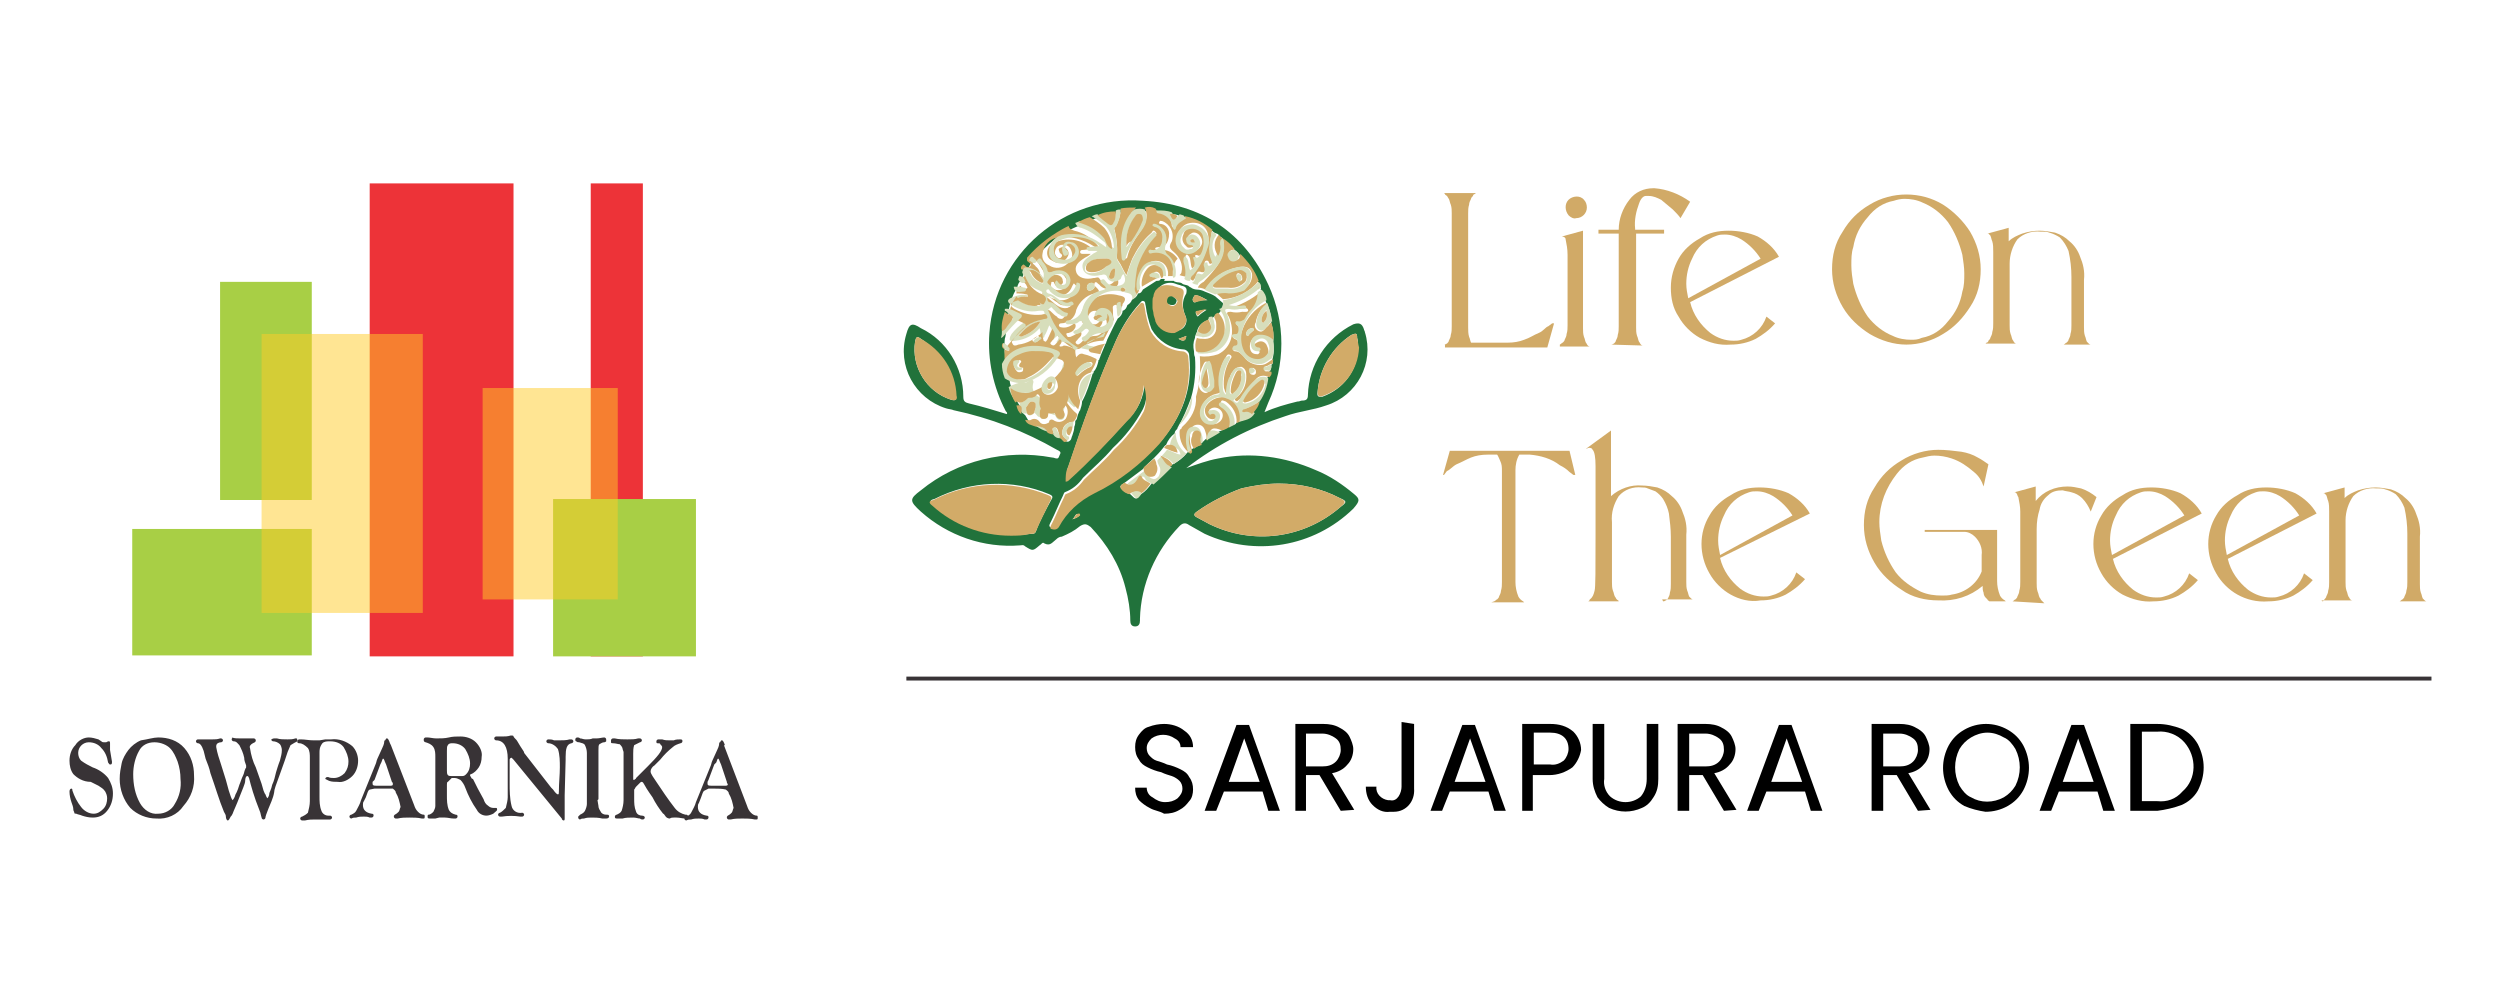 <?xml version="1.0" encoding="utf-8"?>
<!-- Generator: Adobe Illustrator 25.4.1, SVG Export Plug-In . SVG Version: 6.00 Build 0)  -->
<svg version="1.1" id="Layer_1" xmlns="http://www.w3.org/2000/svg" xmlns:xlink="http://www.w3.org/1999/xlink" x="0px" y="0px"
	 viewBox="0 0 259 104" style="enable-background:new 0 0 259 104;" xml:space="preserve">
<style type="text/css">
	.st0{fill:#ED3338;}
	.st1{fill:#A8CF45;}
	.st2{opacity:0.5;fill:#FFCC29;enable-background:new    ;}
	.st3{fill:#383336;}
	.st4{fill:none;stroke:#383336;stroke-width:0.406;stroke-miterlimit:10;}
	.st5{fill:#21723B;}
	.st6{fill:#D2AB68;}
	.st7{fill:#D7DEBB;}
	.st8{fill:#D1AA67;}
</style>
<g>
	<rect x="61.2" y="19" class="st0" width="5.4" height="49"/>
	<rect x="22.8" y="29.2" class="st1" width="9.5" height="22.6"/>
	<rect x="13.7" y="54.8" class="st1" width="18.6" height="13.1"/>
	<rect x="57.3" y="51.7" class="st1" width="14.8" height="16.3"/>
	<rect x="38.3" y="19" class="st0" width="14.9" height="49"/>
	<rect x="50" y="40.2" class="st2" width="14" height="21.9"/>
	<rect x="27.1" y="34.6" class="st2" width="16.7" height="28.9"/>
	<path class="st3" d="M75.3,81l-0.6-1.8c-0.2-0.4-0.2-0.6-0.3-0.6c-0.1,0-0.1,0.2-0.2,0.4L74,79.2l-0.6,1.6L73.3,81v0.2
		c0,0.2,0.2,0.2,0.4,0.2h1.5c0.2,0,0.2-0.1,0.2-0.2C75.3,81.2,75.3,81,75.3,81z M75,77.2l2.4,6.3c0.1,0.3,0.2,0.5,0.4,0.7
		c0.2,0.2,0.4,0.3,0.6,0.3c0.1,0,0.1,0.1,0.1,0.2s0,0.2-0.1,0.2h-0.2c-0.4-0.1-0.9-0.1-1.3-0.1c-0.4,0-0.8,0-1.2,0.1h-0.2
		c-0.1,0-0.2-0.1-0.2-0.2c0-0.1,0-0.1,0.1-0.2c0.2-0.1,0.3-0.2,0.4-0.3c0.1-0.1,0.1-0.3,0.2-0.5c-0.1-0.5-0.2-1-0.5-1.5
		c0-0.2-0.2-0.3-0.3-0.4c-0.4-0.1-0.8-0.1-1.2-0.1h-0.6L73,81.9c-0.2,0.1-0.2,0.3-0.4,0.8l-0.2,0.5c-0.1,0.1-0.1,0.3-0.1,0.4
		c0,0.5,0.3,0.8,0.9,0.9c0.2,0,0.2,0.1,0.2,0.2c0,0.1-0.1,0.2-0.2,0.2H73c-0.2-0.1-0.4-0.1-0.6-0.1c-0.3,0-0.5,0-0.8,0.1
		c-0.2,0-0.3,0-0.5,0.1c-0.1,0-0.2-0.1-0.2-0.2c0-0.1,0.1-0.2,0.2-0.2l0,0c0.2-0.1,0.4-0.2,0.5-0.4c0.2-0.4,0.4-0.7,0.5-1.1l1.5-3.7
		c0.1-0.2,0.1-0.4,0.2-0.6l0.5-1.1c0.2-0.4,0.2-0.6,0.2-0.6l0,0c0-0.1,0-0.2,0.1-0.2c0.1-0.2,0.1-0.2,0.2-0.2c0.1,0,0.2,0.2,0.3,0.5
		L75,77.2z M65.6,78.4v2.2c0,0.2,0,0.2,0.1,0.2c0.1-0.1,0.2-0.1,0.2-0.2l0.5-0.5l0.7-0.7c1-1,1.5-1.6,1.5-2c0-0.1-0.1-0.2-0.2-0.3
		C68.4,77,68.3,77,68.1,77C68,77,68,76.9,68,76.8c0-0.1,0.1-0.2,0.2-0.2l0,0h0.4c0.3,0.1,0.5,0.1,0.8,0.1h0.4
		c0.2-0.1,0.5-0.1,0.7-0.1c0.2,0,0.2,0.1,0.2,0.2c0,0.1-0.1,0.2-0.2,0.2c-0.3,0.1-0.6,0.2-0.8,0.4c-0.5,0.4-0.9,0.8-1.3,1.3
		c-0.2,0.2-0.4,0.4-0.6,0.6c-0.2,0.1-0.4,0.4-0.4,0.6c0,0.2,0.1,0.3,0.2,0.5L68,81c0.6,0.9,1.2,1.8,1.9,2.7c0.3,0.4,0.7,0.6,1.1,0.7
		h0.1c0.1,0,0.2,0.1,0.2,0.2s-0.1,0.2-0.2,0.2H71c-0.3,0-0.6-0.1-0.9-0.1h-0.3c-0.1,0-0.3,0-0.4,0.1c-0.2,0-0.4-0.1-0.5-0.3
		c-0.1-0.1-0.1-0.2-0.2-0.2c-0.4-0.5-0.8-1.1-1.1-1.7c-0.5-0.7-0.8-1.2-0.9-1.4c-0.1-0.2-0.2-0.2-0.2-0.2c-0.1,0-0.1,0-0.2,0.1
		l-0.2,0.2l-0.2,0.2c-0.1,0.1-0.1,0.2-0.2,0.3v0.9c0,0.5,0,0.9,0.2,1.4c0.1,0.3,0.4,0.4,0.6,0.4c0.2,0,0.3,0.1,0.3,0.2
		s-0.1,0.2-0.2,0.2c-0.1,0-0.2,0-0.3-0.1c-0.2,0-0.4-0.1-0.7-0.1c-0.4,0-0.8,0-1.1,0.1h-0.6c-0.2,0-0.2-0.1-0.2-0.2
		c0-0.1,0.1-0.2,0.2-0.2c0.2-0.1,0.4-0.2,0.5-0.4c0.1-0.3,0.2-0.7,0.2-1.1v-5l-0.1-0.3c0-0.2-0.2-0.4-0.3-0.5
		C64,77.1,63.8,77,63.5,77c-0.1,0-0.2,0-0.2-0.1v-0.2c0-0.1,0.1-0.2,0.2-0.2h0.2c0.4,0.1,0.9,0.1,1.3,0.1c0.4,0,0.8,0,1.1-0.1h0.2
		c0.1,0,0.2,0.1,0.2,0.2s-0.1,0.2-0.2,0.2c-0.2,0.1-0.4,0.2-0.6,0.3c-0.1,0.3-0.1,0.6-0.1,0.9L65.6,78.4z M61.9,82.9l0.1,0.6
		c0,0.3,0.2,0.5,0.3,0.7c0.2,0.2,0.4,0.2,0.6,0.2c0.2,0,0.2,0.1,0.2,0.2c0,0.1-0.1,0.2-0.3,0.2h-0.4c-0.4-0.1-0.8-0.1-1.1-0.1
		c-0.3,0-0.5,0-0.8,0.1c-0.1,0-0.3,0-0.4,0.1c-0.1,0-0.2-0.1-0.2-0.2v-0.1l0.2-0.2c0.2-0.1,0.4-0.2,0.5-0.4c0.1-0.2,0.2-0.5,0.2-0.7
		v-5.3c0-0.3-0.1-0.6-0.2-0.8c-0.1-0.2-0.3-0.2-0.6-0.3c-0.1,0-0.2,0-0.3-0.1c-0.1,0-0.1-0.1-0.1-0.2c0-0.1,0.1-0.2,0.2-0.2
		c0.1,0,0.2,0,0.3,0.1c0.2,0,0.3,0.1,0.6,0.1c0.2,0,0.5,0,0.7-0.1h0.4c0.3,0,0.6-0.1,0.8-0.1c0.1,0,0.2,0.1,0.2,0.2v0.2
		c0,0-0.1,0.1-0.2,0.1c-0.2,0-0.3,0.1-0.5,0.2c-0.1,0.1-0.1,0.3-0.1,0.6v5.1L61.9,82.9z M54.3,78l2.8,3.6l0.2,0.2
		c0.2,0.3,0.4,0.5,0.5,0.5s0.1-0.1,0.1-0.3c0-0.9,0.1-1.7,0.1-2.5c0-0.6,0-1.3-0.2-1.9c-0.2-0.3-0.6-0.6-1-0.6
		c-0.1,0-0.2-0.1-0.2-0.2c0-0.1,0.1-0.2,0.2-0.2c0.2,0,0.4,0,0.6,0.1h0.5c0.4,0,0.8,0,1.1-0.1h0.2c0.1,0,0.2,0.1,0.2,0.2
		c0,0.1-0.1,0.2-0.2,0.2c-0.5,0.1-0.6,0.6-0.6,1.4v0.3l-0.1,3.7v2.4c0,0.1,0,0.2-0.1,0.2c-0.1,0-0.2-0.1-0.2-0.2l-5-6.1L53,78.5
		c-0.1,0-0.2,0.1-0.2,0.2v2.4c0,0.8,0,1.6,0.2,2.4c0.1,0.5,0.6,0.8,1.1,0.7c0.1,0,0.2,0.1,0.2,0.2s-0.1,0.2-0.2,0.2h-0.2
		c-0.6-0.1-1.3-0.1-1.9,0h-0.2c-0.1,0-0.2-0.1-0.2-0.2s0.1-0.2,0.2-0.2l0,0c0.2-0.1,0.4-0.3,0.6-0.5c0.1-0.4,0.2-0.8,0.2-1.1v-4
		c0-1.2-0.4-1.9-1.2-1.9c-0.1,0-0.2-0.1-0.2-0.2s0.1-0.2,0.2-0.2h0.6c0.3,0,0.6,0,0.9-0.1H53c0.1,0,0.2,0,0.2,0.1
		c0.1,0.2,0.3,0.3,0.4,0.5l0.3,0.5C54.3,77.9,54.3,77.9,54.3,78z M46.3,77.8v2c0,0.2,0,0.4,0.1,0.5c0.1,0.1,0.2,0.1,0.4,0.1h1.1
		c0.2,0,0.3-0.1,0.4-0.2c0.3-0.3,0.4-0.7,0.4-1.1c0-0.5-0.2-1-0.5-1.5c-0.3-0.4-0.8-0.6-1.3-0.6c-0.2,0-0.4,0-0.5,0.2
		C46.3,77.3,46.3,77.5,46.3,77.8L46.3,77.8z M46.3,82.4c0,0.5,0,1,0.2,1.5c0.1,0.2,0.3,0.4,0.7,0.5c0.2,0,0.2,0.1,0.2,0.2
		c0,0.1-0.1,0.2-0.2,0.2H47c-0.3,0-0.6-0.1-0.9-0.1h-0.6l-0.4,0.1h-0.6c-0.2,0-0.2-0.1-0.2-0.2c0-0.1,0-0.2,0.1-0.2
		c0.2,0,0.4-0.2,0.5-0.3c0.1-0.2,0.2-0.4,0.2-0.6v-5.1c0-0.3,0-0.7-0.2-1c-0.2-0.3-0.5-0.4-0.8-0.5c-0.1,0-0.2-0.1-0.2-0.2
		c0,0,0,0,0-0.1c0-0.1,0.1-0.2,0.2-0.2h0.2c0.2,0,0.6,0.1,0.9,0.1c0.4,0,0.9,0,1.3-0.1c0.4-0.1,0.8-0.1,1.2-0.1
		c0.6,0,1.2,0.2,1.6,0.6c0.4,0.4,0.7,1,0.6,1.5c0,0.4-0.1,0.8-0.3,1.1c-0.2,0.3-0.5,0.6-0.8,0.7c0,0-0.1,0-0.1,0.1
		c0,0.1,0,0.1,0.1,0.2c0,0.1,0.1,0.2,0.2,0.2l0.5,1l0.6,1.1c0.1,0.3,0.2,0.5,0.5,0.7c0.1,0.1,0.3,0.2,0.5,0.2h0.3
		c0.1,0,0.1,0.1,0.1,0.2c0,0.1-0.2,0.2-0.4,0.4c-0.2,0.1-0.5,0.2-0.7,0.2c-0.4,0-0.8-0.2-1-0.6c-0.5-0.7-0.9-1.5-1.2-2.3
		c-0.1-0.3-0.3-0.6-0.5-0.8c-0.2-0.1-0.4-0.2-0.6-0.2h-0.3L46.4,81c-0.1,0-0.1,0.2-0.1,0.3L46.3,82.4L46.3,82.4z M40.6,81L40,79.2
		c-0.2-0.4-0.2-0.6-0.3-0.6s-0.1,0.2-0.2,0.4l-0.1,0.2l-0.6,1.6L38.6,81v0.2c0,0.2,0.2,0.2,0.4,0.2h1.5c0.2,0,0.2-0.1,0.2-0.2
		C40.7,81.1,40.7,81.1,40.6,81z M40.5,77.2l2.4,6.2c0.1,0.3,0.2,0.5,0.4,0.7c0.2,0.2,0.4,0.3,0.6,0.3c0.1,0,0.1,0.1,0.1,0.2
		c0,0.1,0,0.2-0.1,0.2h-0.2c-0.4-0.1-0.9-0.1-1.3-0.1c-0.4,0-0.8,0-1.2,0.1H41c-0.1,0-0.2-0.1-0.2-0.2c0-0.1,0-0.1,0.1-0.2
		c0.2-0.1,0.3-0.2,0.4-0.3c0.1-0.1,0.1-0.3,0.2-0.5c-0.1-0.5-0.2-1-0.5-1.5c0-0.2-0.2-0.3-0.3-0.4h-1.9l-0.5,0.1
		c-0.2,0.1-0.2,0.3-0.4,0.8l-0.2,0.4c-0.1,0.1-0.1,0.3-0.1,0.4c0,0.5,0.3,0.8,0.9,0.9c0.2,0,0.2,0.1,0.2,0.2c0,0.1-0.1,0.2-0.2,0.2
		h-0.2c-0.2-0.1-0.4-0.1-0.6-0.1c-0.3,0-0.5,0-0.8,0.1c-0.2,0-0.3,0-0.5,0.1c-0.1,0-0.2-0.1-0.2-0.2s0.1-0.2,0.2-0.2l0,0
		c0.2-0.1,0.4-0.2,0.5-0.4c0.2-0.4,0.4-0.7,0.5-1.1l1.5-3.7c0.1-0.2,0.1-0.4,0.2-0.6l0.5-1.1c0.2-0.4,0.2-0.6,0.2-0.6l0,0
		c0-0.1,0-0.2,0.1-0.2c0.1-0.2,0.1-0.2,0.2-0.2s0.2,0.2,0.3,0.5L40.5,77.2z M33.1,78v4.5c0,0.5,0,1,0.2,1.5c0.1,0.3,0.4,0.5,0.7,0.5
		h0.2c0.1,0,0.2,0.1,0.2,0.2c0,0.1-0.1,0.2-0.2,0.2h-1.5c-0.4,0-0.7,0-1.1,0.1h-0.3c-0.1,0-0.2-0.1-0.2-0.2c0-0.1,0.1-0.2,0.2-0.2
		c0.2-0.1,0.4-0.2,0.6-0.4c0.1-0.4,0.2-0.8,0.2-1.2v-4.5c0-0.3,0-0.7-0.2-1C31.6,77.2,31.3,77,31,77c-0.2,0-0.2-0.1-0.2-0.2
		c0-0.1,0.1-0.2,0.2-0.2h0.2c0.4,0,0.8,0.1,1.3,0.1h0.6l0.6-0.1h0.6c0.8-0.1,1.6,0.2,2.2,0.7c0.4,0.4,0.6,1,0.6,1.5
		c0,0.6-0.2,1.2-0.6,1.6c-0.4,0.4-1,0.7-1.5,0.6c-0.3,0-0.6,0-0.9-0.1c-0.2-0.1-0.4-0.2-0.4-0.2c0-0.1,0.1-0.2,0.2-0.2h0.1
		c0.2,0.1,0.4,0.1,0.6,0.1c0.4,0,0.8-0.2,1.1-0.5c0.3-0.4,0.4-0.8,0.4-1.2c0-0.5-0.2-1-0.5-1.5c-0.3-0.4-0.8-0.6-1.4-0.6
		c-0.3,0-0.6,0-0.8,0.2C33.1,77.4,33.1,77.7,33.1,78L33.1,78z M28.4,76.5h0.3c0.3,0.1,0.7,0.1,1.1,0.1c0.3,0,0.5,0,0.8-0.1h0.1
		c0.1,0,0.1,0.1,0.1,0.2c0,0.1-0.1,0.2-0.2,0.2c-0.2,0.1-0.3,0.2-0.5,0.3c-0.1,0.2-0.2,0.5-0.3,0.7l-0.3,0.9L29,80.2
		c-0.4,1.1-0.6,1.6-0.6,1.9c-0.1,0.6-0.4,1.2-0.6,1.7c-0.2,0.5-0.3,0.8-0.3,0.9s-0.1,0.2-0.2,0.2c-0.1,0-0.2-0.1-0.2-0.2
		c-0.1-0.3-0.1-0.5-0.2-0.7c-0.6-1.5-0.9-2.6-1.1-3.4c-0.1-0.2-0.1-0.2-0.2-0.2c-0.1,0-0.2,0.2-0.2,0.5s-0.3,0.9-0.6,1.7
		c-0.3,0.8-0.6,1.4-0.7,1.7c-0.1,0.2-0.1,0.2-0.2,0.3c-0.1,0.2-0.2,0.4-0.3,0.4s-0.2-0.2-0.2-0.4c0-0.2-0.1-0.3-0.2-0.5
		c-0.5-1.2-0.9-2.6-1.4-4c-0.1-0.5-0.3-1-0.5-1.5l-0.2-0.8c-0.2-0.6-0.4-0.8-0.6-0.8c-0.1,0-0.2-0.1-0.2-0.2c0-0.1,0.1-0.2,0.2-0.2
		l0,0h1.5c0.3,0,0.5,0,0.8-0.1h0.1c0.1,0,0.2,0.1,0.2,0.2c0,0.1-0.1,0.2-0.2,0.2c-0.2,0-0.5,0.1-0.5,0.4c0,0,0,0.1,0,0.1
		c0.1,0.6,0.3,1.2,0.5,1.8l0.5,1.6l0.3,1.1l0.2,0.6c0.1,0.3,0.2,0.4,0.2,0.4s0.2-0.2,0.3-0.6c0,0,0.2-0.3,0.4-1
		c0.1-0.2,0.2-0.6,0.4-1c0.1-0.2,0.1-0.4,0.2-0.6c0-0.1,0.1-0.1,0.1-0.2v-0.2c-0.1-0.3-0.2-0.5-0.2-0.8c-0.1-0.5-0.3-0.9-0.5-1.3
		c-0.2-0.2-0.3-0.4-0.6-0.4c-0.1,0-0.2-0.1-0.2-0.2c0-0.1,0.1-0.2,0.2-0.2l0,0H24c0.3,0.1,0.6,0.1,0.9,0.1h1.4
		c0.1,0,0.2,0.1,0.2,0.2c0,0.1,0,0.1-0.1,0.2l-0.2,0.1c-0.2,0.1-0.4,0.3-0.3,0.5c0.1,0.7,0.3,1.4,0.6,2l0.6,1.7l0.2,0.7
		c0.1,0.2,0.1,0.3,0.2,0.4c0.1,0.3,0.2,0.4,0.2,0.4s0.2-0.2,0.2-0.5c0-0.1,0.2-0.4,0.3-0.9c0.2-0.4,0.3-0.9,0.4-1.3
		c0.1-0.3,0.2-0.7,0.4-1.2c0.1-0.4,0.2-0.7,0.2-1.1c0-0.2-0.1-0.5-0.2-0.6c-0.2-0.2-0.5-0.3-0.7-0.3c-0.1,0-0.2-0.1-0.2-0.2
		C28.2,76.6,28.2,76.5,28.4,76.5L28.4,76.5z M16,76.9c-0.7,0-1.3,0.3-1.6,0.9c-0.4,0.7-0.6,1.6-0.6,2.4c0,1.1,0.2,2.1,0.7,3
		c0.4,0.7,1.1,1.2,1.9,1.1c0.7,0,1.4-0.4,1.7-1c0.5-0.8,0.7-1.7,0.6-2.6c0-0.6-0.1-1.2-0.3-1.8c-0.2-0.5-0.4-1-0.8-1.4
		C17.3,77.2,16.7,76.9,16,76.9z M16.4,76.4c1,0,2,0.3,2.7,1.1c0.7,0.8,1,1.8,1,2.8c0.1,1.2-0.3,2.3-1.1,3.2
		c-0.6,0.9-1.7,1.4-2.8,1.3c-1,0-2-0.4-2.7-1.1c-0.7-0.8-1.1-1.9-1.1-3c0-0.6,0.1-1.1,0.2-1.6c0.1-0.5,0.4-1,0.7-1.4
		c0.3-0.4,0.8-0.8,1.3-1C15.3,76.6,15.9,76.4,16.4,76.4z M9.2,76.4c0.3,0,0.7,0.1,1,0.2l0.3,0.2c0.1,0.1,0.2,0.1,0.3,0.1H11l0.2-0.1
		h0.1c0.1,0,0.1,0.1,0.1,0.2v0.7l0.1,0.6l0.1,0.6v0.1c0,0.2-0.1,0.2-0.2,0.2s-0.1-0.1-0.2-0.2c-0.1-0.6-0.3-1.1-0.7-1.5
		c-0.3-0.4-0.8-0.6-1.3-0.6c-0.6,0-1.1,0.5-1.1,1.1c0,0.3,0.1,0.6,0.3,0.8c0.4,0.3,0.8,0.5,1.2,0.7c0.6,0.2,1.2,0.6,1.6,1.1
		c0.3,0.5,0.5,1,0.5,1.6c0,0.7-0.2,1.3-0.6,1.8c-0.4,0.5-0.9,0.7-1.5,0.7c-0.4,0-0.8-0.1-1.1-0.2c-0.2-0.1-0.4-0.1-0.6-0.2
		c-0.1,0-0.2,0-0.2-0.1c0-0.1-0.1-0.2-0.1-0.3c0-0.3-0.1-0.5-0.2-0.8c-0.1-0.3-0.2-0.7-0.2-1.1c0-0.2,0.1-0.3,0.2-0.3
		s0.1,0.1,0.1,0.2c0.2,0.6,0.5,1.2,0.9,1.7c0.3,0.4,0.8,0.7,1.3,0.7c0.4,0,0.7-0.2,1-0.5c0.3-0.3,0.4-0.7,0.4-1.1
		c0-0.3-0.1-0.5-0.2-0.7c-0.2-0.3-0.4-0.4-0.7-0.6l-0.8-0.4C8.6,81,8,80.6,7.6,80.2c-0.3-0.4-0.4-0.9-0.4-1.4c0-0.6,0.2-1.2,0.6-1.6
		C8.1,76.7,8.7,76.4,9.2,76.4L9.2,76.4z"/>
	<line class="st4" x1="93.9" y1="70.3" x2="251.9" y2="70.3"/>
	<path class="st5" d="M140.3,51.2c-1.2-1-2.5-1.9-4-2.5c-3.2-1.4-6.7-1.9-10.1-1.2c-1.1,0.2-2.2,0.6-3.3,1l0,0
		c3.1-2.4,6.6-4.2,10.3-5.4c1.4-0.5,2.8-0.6,4.2-1.1c3.2-1,5-4.4,4-7.6c0-0.1-0.1-0.2-0.1-0.3c-0.2-0.6-0.5-0.7-1.1-0.5
		c-2.8,1.4-4.6,4.2-4.7,7.3c0,0.4-0.1,0.6-0.6,0.6c-0.2,0-0.2,0.1-0.5,0.1c-1.2,0.3-2.3,0.6-3.4,1.1c0.1-0.2,0.1-0.3,0.2-0.5
		c0.1-0.2,0.1-0.3,0.2-0.5c1.8-3.9,1.8-8.3,0-12.2c-2.5-5.4-6.9-8.4-13-8.7c-8.2-0.6-15.3,5.5-15.9,13.7c-0.2,2.8,0.4,5.6,1.7,8.1
		c0.1,0.1,0.2,0.2,0.1,0.3c-1.3-0.4-2.6-0.8-3.9-1.1c-0.4-0.1-0.6-0.2-0.6-0.7c0-3-1.7-5.8-4.4-7.1c-0.9-0.6-1.2-0.5-1.5,0.6
		c-1,3.3,0.9,6.7,4.1,7.7c0.3,0.1,0.6,0.1,0.8,0.2c3.8,0.8,7.4,2.2,10.7,4.1c0.2,0.1,0.5,0.2,0.3,0.5c-0.1,0.2-0.1,0.4-0.3,0.4
		s-0.3-0.1-0.5-0.1c-4.8-0.9-9.8,0.3-13.6,3.4c-1.2,0.9-1.2,1.1,0,2.2c2.8,2.5,6.5,3.8,10.3,3.5c0.2,0,0.3-0.1,0.5,0.1
		c0.8,0.5,0.8,0.5,1.5-0.1c0.2-0.1,0.3-0.4,0.5-0.2c0.6,0.3,0.8-0.1,1.2-0.4c0.2-0.2,0.4-0.3,0.6-0.3c0.7-0.3,1.3-0.6,1.9-1.1
		c0.5-0.3,0.7-0.2,1.1,0.1c1.7,1.8,3,3.9,3.6,6.3c0.3,1.1,0.5,2.3,0.5,3.4c0,0.3,0.1,0.6,0.5,0.6s0.5-0.3,0.5-0.6v-0.2
		c0.1-3.6,1.6-7,4.1-9.6c0.3-0.3,0.6-0.4,1-0.1c0.5,0.3,1.1,0.6,1.6,0.9c5.2,2.4,11.3,1.4,15.4-2.6
		C140.9,51.9,140.9,51.7,140.3,51.2z M136.5,40.6c0.2-2.4,1.5-4.6,3.5-5.9c0.5-0.2,0.6-0.2,0.6,0.3c0.1,0.3,0.1,0.7,0.1,1.1
		c-0.1,2.3-1.5,4.2-3.7,5C136.7,41.1,136.4,41.2,136.5,40.6z M98.5,41.4c-2.5-0.8-4.1-3.4-3.7-6c0.1-0.5,0.2-0.6,0.6-0.3
		c2,1.3,3.3,3.5,3.5,5.9C99.1,41.3,99.1,41.6,98.5,41.4L98.5,41.4z M107.3,55.1c-0.1,0.2-0.2,0.2-0.5,0.2c-0.7,0.1-1.4,0.1-2,0.1
		c-3,0-5.9-1.1-8.1-3.1c-0.4-0.3-0.4-0.5,0.1-0.6c3.7-1.9,8.1-2.1,11.9-0.5c0.2,0.1,0.5,0.2,0.2,0.6C108.3,52.9,107.7,54,107.3,55.1
		z M111.9,53.3c-0.2,0.3-0.5,0.4-0.8,0.5l0.1-0.1C111.4,53.5,111.4,53.1,111.9,53.3C111.8,53.1,111.9,53.3,111.9,53.3z M113.3,50.9
		c-1.6,0.8-2.9,2-3.7,3.5c-0.2,0.3-0.5,0.3-0.8,0.2c0,0,0,0,0,0c-0.2-0.1,0-0.4,0.1-0.6c0.4-0.8,0.8-1.8,1.2-2.6
		c0.1-0.2,0.1-0.3,0.2-0.4c0.8-0.3,1.4-0.8,1.9-1.5c1.1-1.1,2.1-1.9,3.1-3.1c1.2-1.1,2.3-2.5,3.1-4c0.4-0.8,0.5-1.8,0.2-2.7
		c-0.1,1.4-0.7,2.8-1.8,3.8c-1.9,2.1-3.8,4.1-5.9,6c-0.1,0.1-0.2,0.2-0.4,0.2c0-0.5,0-1,0.2-1.4c1.5-4.5,3.1-8.9,5-13.2
		c0.6-1.3,1.4-2.6,2.4-3.7c0.1-0.1,0.2-0.3,0.4-0.2c0.2,0.1,0.1,0.2,0.2,0.5c0.1,0.8,0.3,1.6,0.6,2.4c0.7,1.2,1.9,2,3.3,2.1
		c0.3,0,0.6,0.3,0.6,0.6c0.4,3.5-0.8,6.4-3,9C118.2,47.9,115.8,49.6,113.3,50.9z M122.8,32.7c0.3,0.6,0,1.3-0.6,1.5
		c-0.1,0-0.2,0.1-0.2,0.1c-0.9,0.1-1.7-0.4-2-1.2c-0.1-0.2-0.2-0.5-0.2-0.8c-0.1-0.2-0.1-0.4-0.1-0.6V31c0-0.2,0-0.4,0.1-0.5
		c0.1-0.2,0.1-0.4,0.2-0.6l0.1-0.1l0.1-0.1l0.1-0.1c0.4-0.3,1-0.4,1.5-0.2c0.2,0.1,0.4,0.1,0.6,0.2c0.5,0.1,0.6,0.3,0.5,0.8
		C122.4,31.2,122.5,32,122.8,32.7L122.8,32.7z M122.9,34.8c-0.1,0.7-0.5,0.5-0.8,0.3C122.4,35,122.7,34.9,122.9,34.8L122.9,34.8z
		 M121.5,48.1L121.5,48.1C121.5,48.1,121.5,48.1,121.5,48.1c-0.2,0.1-0.2,0.2-0.3,0.2c-0.6,0.6-1.2,1.2-1.9,1.8
		c-0.3,0.4-0.6,0.8-1.1,1.1c-0.5,0.6-0.5,0.6-1.1,0c-0.4-0.1-0.7-0.3-0.9-0.6c-0.3-0.2,0-0.4,0.2-0.5l2-1.5c0.3-0.4,0.7-0.7,1.1-1.1
		c0.3-0.3,0.7-0.7,1-1.1c0.1-0.1,0.2-0.3,0.3-0.3c0.2-0.5,0.5-0.9,0.9-1.2c0-0.2,0.1-0.3,0.2-0.4c0.1-0.1,0.1-0.2,0.1-0.2l0,0
		c0.6-1,1-2,1.4-3.1c0.4-1.4,0.5-2.8,0.4-4.2c-0.1-0.2-0.1-0.4-0.1-0.6c-0.1-0.5-0.1-0.9,0.1-1.4c0-0.2,0.1-0.4,0.2-0.6
		c0.1-0.6,0.5-1,1.1-1.2c0.1-0.2,0.3-0.3,0.5-0.2c0.1-0.2,0.3-0.3,0.5-0.4c0.4-0.3,0.6-0.7,0.6-1.2c-0.2-0.2-0.6-0.5-0.8-0.7l0,0
		c-0.3-0.2-0.6-0.3-1.1-0.5c-0.2-0.1-0.5-0.2-0.8-0.2c-0.2,0-0.5-0.1-0.6-0.2c-0.2-0.1-0.2-0.1-0.3-0.2c-0.2-0.1-0.5-0.1-0.6-0.2
		c-0.2-0.2-0.5-0.1-0.7-0.2c-0.1,0-0.2-0.1-0.2-0.1h-1c0.1-0.2,0.1-0.2,0-0.2h-0.3c0,0-0.1,0-0.1,0.1c0,0,0,0,0,0
		c-0.1,0.1-0.3,0.1-0.4,0.1c-0.5,0.3-0.9,0.6-1.4,0.9c-0.1,0.2-0.2,0.4-0.5,0.4c-0.1,0.3-0.3,0.5-0.6,0.6c-0.1,0.3-0.3,0.5-0.5,0.6
		c-0.1,0.3-0.2,0.5-0.5,0.6c0,0.3-0.2,0.6-0.5,0.8c-0.4,0.7-0.7,1.4-1.1,2.2c0,0.1-0.1,0.2-0.1,0.3s-0.1,0.1-0.1,0.2l-0.5,1.2
		c0,0.1-0.1,0.2-0.1,0.3c0,0,0,0.1-0.1,0.1l0,0l0,0v0.1c-0.1,0.4-0.2,0.8-0.5,1.1c0,0.1,0,0.2-0.1,0.2c-0.3,1-0.6,2-1.1,2.9
		c0,0.3-0.1,0.6-0.2,0.9c-0.1,0.1-0.1,0.2-0.2,0.4s-0.1,0.5-0.2,0.6l-0.1,0.1l0,0c0,0.2,0,0.4-0.1,0.6c0,0.3-0.1,0.6-0.2,0.9
		c-0.1,0.2-0.1,0.4-0.2,0.5c-0.2,0.2-0.3,0.2-0.5,0.1l-0.1-0.1l-0.1-0.1l-0.1-0.1l-0.1-0.1c-0.3,0-0.5-0.2-0.6-0.4
		c-0.2,0-0.5-0.1-0.6-0.2c-0.4-0.2-0.8-0.4-1.2-0.6c-0.4-0.2-0.9-0.2-1.1-0.6c-0.1-0.2-0.2-0.3-0.3-0.5l0,0
		c-0.3-0.2-0.4-0.5-0.5-0.9c-0.3-0.4-0.5-0.8-0.6-1.3c-0.3-0.5-0.5-1-0.5-1.5c-0.2-0.5-0.3-1-0.3-1.5c-0.2-0.9-0.3-1.8-0.2-2.7
		c0.1-0.3,0.1-0.5,0.1-0.8c0-0.7,0.1-1.3,0.3-1.9v-0.2c0.1-0.8,0.4-1.6,0.8-2.3c0,0,0-0.1,0.1-0.1l0,0c0-0.3,0.2-0.6,0.4-0.8
		c0.1-0.1,0.1-0.2,0.1-0.2c0.1-0.2,0.1-0.6,0.4-0.6c0.1-0.2,0.1-0.5,0.3-0.5c0-0.2,0.2-0.3,0.2-0.5c0.1-0.2,0.1-0.4,0.4-0.4
		c1.2-1.4,2.6-2.6,4.3-3.3c0.2-0.1,0.3-0.1,0.5-0.2c0.4-0.2,0.7-0.4,1.1-0.5c0.2-0.1,0.4-0.2,0.6-0.2c0.6-0.2,1.2-0.4,1.9-0.5
		c0.2,0,0.3,0,0.5-0.1c0.5-0.1,1.1-0.1,1.6-0.1c0.3-0.1,0.7-0.1,1.1,0c0.4-0.1,0.7-0.1,1.1,0.1c0.6,0,1.1,0,1.6,0.2
		c0.3,0,0.6,0.1,0.8,0.2c0.1,0,0.3,0.1,0.4,0.1l0,0c0.1,0.1,0.2,0.1,0.3,0.2c1,0.2,2,0.7,2.8,1.4c0.2,0.1,0.5,0.1,0.5,0.4
		c0.2,0,0.4,0.2,0.5,0.4l0,0c0.5,0.3,0.9,0.7,1.2,1.1c0.2,0.1,0.4,0.3,0.5,0.6c0.8,0.8,1.5,1.7,1.9,2.8c0.2,0.2,0.3,0.4,0.2,0.6
		c0.3,0.4,0.4,0.9,0.6,1.4c0.1,0.1,0.1,0.2,0.1,0.2c0.3,0.6,0.4,1.2,0.4,1.9c0.2,0.6,0.3,1.3,0.2,1.9c0.1,0.6,0.1,1.3-0.1,1.9
		c0.1,0.2,0.1,0.4-0.1,0.5c0,0.3,0,0.5-0.2,0.7c0.1,0.2,0,0.5-0.2,0.6c-0.1,0.9-0.4,1.7-0.9,2.4c-0.1,0.5-0.4,1-0.7,1.4
		c-0.3,0.6-1.1,0.6-1.6,0.9c-0.1,0.2-0.2,0.2-0.4,0.2s-0.3,0.2-0.5,0.2c-0.2,0.2-0.6,0.4-0.9,0.5l0,0c-0.4,0.3-0.9,0.6-1.4,0.8
		c-0.1,0.1-0.2,0.2-0.2,0.2l-0.4,0.4l0,0c-0.2,0.1-0.4,0.2-0.6,0.3l-0.5,0.3c-0.1,0.1-0.2,0.2-0.2,0.2
		C122.6,47.4,122.1,47.8,121.5,48.1z M123.9,31.3c-0.1,0-0.2,0.1-0.3-0.1c-0.1-0.2,0-0.3,0.1-0.5c0.1-0.2,0.2-0.1,0.3-0.1
		c0.4,0.1,0.7,0.3,1.1,0.5C124.5,31.1,124.2,31.1,123.9,31.3L123.9,31.3z M125,32.1c-0.3,0.2-0.6,0.4-0.8,0.6
		c-0.2,0.2-0.2,0-0.3-0.2c-0.1-0.2,0.1-0.2,0.2-0.2C124.4,32.1,124.7,32.1,125,32.1L125,32.1z M138.9,52.5c-3.8,3.3-9.1,4-13.6,1.8
		c-0.4-0.2-0.9-0.5-1.3-0.7c-0.4-0.2-0.3-0.4,0-0.6c1.4-1,3-1.8,4.6-2.4c1.3-0.3,2.6-0.5,3.9-0.5c2.2,0,4.4,0.5,6.3,1.5
		C139.5,51.9,139.6,52,138.9,52.5L138.9,52.5z"/>
	<path class="st6" d="M118.5,39.9c-0.1,1.4-0.7,2.8-1.8,3.8c-1.9,2.1-3.8,4.1-5.9,6c-0.1,0.1-0.2,0.2-0.4,0.2c0-0.5,0-1,0.2-1.4
		c1.5-4.5,3.1-8.9,5-13.2c0.6-1.3,1.4-2.6,2.4-3.7c0.1-0.1,0.2-0.3,0.4-0.2c0.2,0.1,0.1,0.2,0.2,0.5c0.1,0.8,0.3,1.6,0.6,2.4
		c0.7,1.2,1.9,2,3.3,2.1c0.3,0,0.6,0.3,0.6,0.6c0.4,3.5-0.8,6.4-3,9c-1.9,2.1-4.2,3.9-6.7,5.1c-1.6,0.8-2.9,2-3.7,3.5
		c-0.2,0.3-0.5,0.3-0.8,0.2c0,0,0,0,0,0c-0.2-0.1,0-0.4,0.1-0.6c0.4-0.8,0.8-1.8,1.2-2.6c0.1-0.2,0.1-0.3,0.2-0.4
		c0.8-0.3,1.4-0.8,1.9-1.5c1.1-1.1,2.1-1.9,3.1-3.1c1.2-1.1,2.3-2.5,3.1-4C118.8,41.8,118.8,40.8,118.5,39.9z"/>
	<path class="st6" d="M132.5,50.1c2.2,0,4.4,0.5,6.3,1.5c0.6,0.3,0.7,0.4,0.1,0.9c-3.8,3.3-9.1,4-13.6,1.8c-0.4-0.2-0.9-0.5-1.3-0.7
		c-0.4-0.2-0.3-0.4,0-0.6c1.4-1,3-1.8,4.6-2.4C129.9,50.3,131.2,50.1,132.5,50.1z"/>
	<path class="st6" d="M104.7,55.5c-3,0-5.9-1.1-8.1-3.1c-0.4-0.3-0.4-0.5,0.1-0.6c3.7-1.9,8-2.1,11.9-0.5c0.2,0.1,0.5,0.2,0.2,0.6
		c-0.5,1.1-1.1,2.2-1.5,3.2c-0.1,0.2-0.2,0.2-0.5,0.2C106,55.5,105.3,55.5,104.7,55.5z"/>
	<path class="st6" d="M115.9,30.6c-1.4-0.4-2.9,0.2-3.7,1.4c-0.4,0.7-0.2,1.6,0.5,2c0.4,0.3,0.9,0.2,1.2-0.1
		c0.3-0.3,0.5-0.7,0.1-1.1c0.1,0.4-0.2,0.7-0.5,0.8c-0.1,0-0.1,0-0.2,0c-0.4,0-0.6-0.2-0.6-0.6c0-0.4,0.3-0.8,0.7-0.8
		c0,0,0.1,0,0.1,0c0.5,0,1,0.4,1.1,0.9c0.2,0.6-0.1,1.2-0.6,1.5c-0.1,0.1-0.3,0.2-0.5,0.2c-0.5,0-1.1,0.2-1.4,0.6
		c-0.2,0.2-0.4,0.4-0.6,0.2s0.1-0.3,0.2-0.5l0.2-0.2c0.1-0.1,0.2-0.3,0.1-0.5c-0.2-0.2-0.2-0.1-0.4,0.1c-0.2,0.2-0.5,0.3-0.7,0.4
		c-0.2,0-0.3,0.1-0.4-0.2c-0.1-0.2,0.1-0.2,0.2-0.2c0.3-0.1,0.5-0.2,0.6-0.4c0.1-0.1,0.2-0.3,0.1-0.5c-0.1-0.2-0.2,0-0.4,0.1
		c-0.3,0.2-0.7,0.3-1.1,0.2c-0.1,0-0.2-0.1-0.2-0.2c0-0.1,0.1-0.2,0.2-0.2c0.8,0,1.5-0.6,1.6-1.4c0.3-0.8,1-1.5,1.9-1.7
		c0.5-0.1,0.6-0.2,0.2-0.6c-0.1-0.1-0.3-0.2-0.2-0.5c0.2-0.2,0.3,0.1,0.5,0.2c0.3,0.4,0.8,0.5,1.3,0.4c0.7-0.2,0.8-0.6,0.5-1.2
		c-0.2,0.1-0.2,0.3-0.3,0.5c-0.5,0.5-1.1,0.5-1.4-0.2c-0.2-0.3-0.2-0.3-0.6-0.2h-0.1c-0.8,0.2-1.6,0-1.8-0.6c-0.2-0.6,0.1-1,0.9-1.5
		c0.2-0.1,0.4-0.2,0.6-0.4h-0.8c-0.1,0-0.3,0-0.3-0.2c0-0.1,0.1-0.2,0.2-0.2c0.3,0,0.6-0.1,1.1-0.1c-1.1-1-2.7-1.3-4.1-0.6
		c-0.4,0.2-0.7,0.7-0.6,1.2c0.1,0.5,0.5,0.6,0.9,0.8c0.5,0.1,1-0.2,1.2-0.6c0.2-0.3,0.1-0.7-0.2-0.9c-0.2-0.2-0.4-0.1-0.6,0
		s-0.1,0.2,0,0.5c0.1,0.1,0.4,0.2,0.1,0.5c-0.2,0.1-0.4,0-0.5-0.2c-0.2-0.3-0.1-0.6,0.1-0.9c0.2-0.2,0.5-0.3,0.8-0.2
		c0.4,0,0.6,0.3,0.7,0.6c0.2,0.5,0,1-0.4,1.3c-0.5,0.5-1.3,0.6-1.9,0.2c-0.5-0.2-0.8-0.7-0.7-1.2c0.1-0.9,0.8-1.6,1.6-1.7
		c1.3-0.2,2.6,0.2,3.7,0.9c0.2,0.1,0.3,0.2,0.6,0.4c0-0.2-0.1-0.4-0.3-0.6c-0.6-0.7-1.4-1.2-2.3-1.4c-0.2-0.1-0.5-0.1-0.6-0.5
		c-1.6,0.8-3.1,1.9-4.3,3.3V27c0.1,0.2,0.6,0.3,0.3,0.6c-0.3,0.3-0.5-0.2-0.7-0.2c-0.1,0.1-0.3,0.2-0.2,0.5c0.8,0.2,1.5,0.2,1.9,1.1
		c0.2-0.5,0-1.1-0.4-1.4c-0.1-0.2-0.5-0.3-0.2-0.5c0.3-0.2,0.4,0.1,0.5,0.2c0.2,0.3,0.3,0.5,0.5,0.8c0.1,0.4,0.3,0.5,0.6,0.2
		c0.6-0.3,1.4-0.1,1.7,0.5c0.1,0.1,0.1,0.2,0.1,0.3c0,0.4-0.1,0.7-0.5,0.9c-0.3,0.1-0.6,0.1-0.9-0.1c-0.2-0.1-0.3-0.3-0.2-0.5
		c0-0.1,0-0.2,0.1-0.2c0.1,0,0.2,0,0.2,0.1c0.1,0.2,0.2,0.5,0.6,0.3c0.2-0.1,0.4-0.3,0.3-0.5c0-0.3-0.2-0.5-0.5-0.6
		c-0.6-0.1-1.3,0.2-1.5,0.8c0,0.1,0,0.2,0.1,0.2c0.5,0.3,0.8,0.8,1.3,1c0.8,0.2,1.3-0.1,1.6-0.9c0.1-0.1,0.1-0.3,0.2-0.2
		c0.1,0.1,0.2,0.2,0.2,0.3c-0.1,0.8-0.8,1.5-1.7,1.4c-0.2,0-0.3-0.1-0.5-0.1c-0.4-0.1-0.7-0.3-0.9-0.6c-0.1-0.1-0.2-0.2-0.3-0.2
		c-0.1,0.1-0.1,0.2-0.1,0.2c0,0.1,0.1,0.2,0.2,0.2c0,0,0,0,0.1,0c0.5,0.1,0.8,0.5,1.2,0.7c0.2,0.2,0.6,0.5,1,0.2
		c0.1-0.1,0.3-0.1,0.4,0.1c0,0,0,0,0,0c0.1,0.2-0.2,0.2-0.3,0.3c-0.5,0.1-0.9-0.1-1.3-0.4c-0.2-0.2-0.5-0.4-0.7-0.6
		c-0.1-0.1-0.2-0.1-0.3,0c0,0-0.1,0.1-0.1,0.1c-0.1,0.1-0.1,0.4,0.1,0.5c0,0,0,0,0.1,0c0.8,0.1,1.1,1.1,1.8,1.1
		c0.1,0,0.1,0.1,0.1,0.2l-0.2,0.2c-0.2,0.1-0.5,0-0.6-0.2c-0.2-0.1-0.4-0.3-0.6-0.5c-0.1-0.1-0.2-0.2-0.4-0.2
		c-0.2,0.1-0.1,0.3-0.1,0.5c0.4,1.5,1.4,2.7,2.8,3.5c0.2,0.1,0.5,0.1,0.7,0c0.7-0.5,1.5-0.8,2.4-0.8c0.4-0.7,0.7-1.4,1.1-2.2
		c-0.1-0.3-0.1-0.6-0.1-1c0-0.2-0.1-0.4,0.2-0.5s0.2,0.2,0.2,0.3c0,0.1,0.1,0.1,0.1,0.2c0.3-0.1,0.5-0.3,0.5-0.6
		C116.8,30.9,116.5,30.7,115.9,30.6z M113.1,29.3c0.2,0,0.3,0.2,0.3,0.4c0,0.2-0.2,0.3-0.4,0.4c-0.2,0.1-0.4-0.1-0.4-0.3
		C112.6,29.5,112.8,29.3,113.1,29.3L113.1,29.3z"/>
	<path class="st6" d="M131.3,37.9c0.2-0.1,0.3-0.2,0.5-0.2c0.1-0.2,0.1-0.3,0.1-0.5c-0.4,0.2-0.6,0.5-1.1,0.6
		c-0.7,0.1-1.5-0.2-1.9-0.8c-0.2-0.2-0.5-0.6-0.9-0.6c-0.2,0-0.3-0.1-0.2-0.3s0.2-0.2,0.3-0.2s0.2-0.1,0.2-0.2c0-0.2,0-0.4-0.2-0.5
		c-0.5-0.2-0.6-0.5,0.1-0.5c0.2,0,0.3-0.6,0.1-0.9c-0.1-0.1-0.3-0.2-0.2-0.3c0.1-0.2,0.2-0.1,0.4-0.1c0.2,0,0.3-0.1,0.5-0.2
		c0.2-0.3,0.3-0.6,0.6-0.9c0.5-0.5,0.8-1.2,0.8-1.9l0,0c-0.9,0.7-1.9,1.2-2.9,1.5c0.3,0.1,0.7,0.1,1.1,0.1c0.2,0,0.6-0.2,0.7,0.1
		c0.1,0.3-0.5,0.2-0.6,0.2c-0.4,0.1-0.8,0.1-1.2,0c-0.4,0-0.5,0.1-0.2,0.5c0.7,1.6,0.3,3.2-1.1,3.9c-0.6,0.2-1.3,0.3-1.9,0.2
		c0.1,1.4,0,2.9-0.4,4.2c0.1,1.2-0.5,2.3-1.4,3.1c-0.1,0.1-0.1,0.2-0.1,0.2c-0.2,0.1-0.2,0.2-0.2,0.4c0,0.9,0.4,1.7,1.1,2.2
		c0.1,0,0.2-0.1,0.2-0.2c0,0,0,0,0-0.1c-0.2-0.6-0.3-1.2-0.2-1.9c0.1-0.5,0.3-0.8,0.8-0.8s0.7,0.4,0.8,0.8c0.1,0.3,0.1,0.5,0.1,0.8
		c0.1,0.1,0.2-0.1,0.2-0.2c0.1-1.1,0.5-1.2,1.4-0.8l0,0c0.3-0.1,0.6-0.2,0.9-0.5c0.3-0.8-0.1-1.7-0.8-2.1c-0.1-0.1-0.3-0.2-0.2-0.4
		c0.1-0.2,0.2-0.1,0.5,0c0.7,0.5,1.2,1.3,1.1,2.2c0.2,0,0.3-0.1,0.4-0.2c0.2-1-0.4-2-1.3-2.4c-0.8-0.2-1.7,0.1-2.2,0.8
		c-0.3,0.4-0.2,1,0.2,1.3c0.3,0.2,0.8,0.2,0.8-0.2s-0.1-0.5-0.4-0.4c-0.2,0.1-0.2,0.1-0.3-0.1c-0.1-0.2,0.1-0.2,0.2-0.3
		c0.4-0.2,0.9,0,1.1,0.4c0.2,0.4,0,0.9-0.4,1.1c-0.1,0.1-0.2,0.1-0.4,0.1c-0.6,0.1-1.2-0.2-1.4-0.8c0-0.1,0-0.3,0-0.4
		c0.1-0.9,0.7-1.7,1.6-1.9c0.5-0.1,0.5-0.2,0.4-0.6c-0.2-1.1,0-2.3,0.6-3.2c0.1-0.2,0.2-0.4,0.5-0.2c0.2,0.2,0,0.3-0.1,0.5
		c-0.5,0.9-0.7,1.9-0.6,2.9c0.1,0.2,0.1,0.5,0.3,0.6c0-0.6,0.1-1.2,0.3-1.7c0.1-0.3,0.2-0.5,0.4-0.7c0.2-0.3,0.5-0.4,0.8-0.4
		c0.3,0.1,0.5,0.4,0.5,0.7c0.1,0.9-0.2,1.8-0.9,2.4c-0.1,0.1-0.4,0.2-0.2,0.4c0.2,0.2,0.3-0.1,0.5-0.2c0.5-0.7,1-1.4,1.6-2
		c0.3-0.4,0.9-0.5,1.4-0.2c0.2-0.2,0.3-0.4,0.2-0.6h-0.2c-0.2-0.1-0.5,0.1-0.5-0.2C130.9,37.9,131.1,38,131.3,37.9z M125.6,40.2
		c-0.2,0.2-0.5,0.6-0.8,0.5c-0.3-0.1-0.6-0.4-0.6-0.8v-0.4c0-0.6,0.2-1.2,0.5-1.8c0.1-0.2,0.2-0.3,0.4-0.2c0.2,0.1,0.2,0.2,0.2,0.4
		c0.1,0.6,0.2,1.1,0.3,1.6C125.8,39.7,125.8,40,125.6,40.2z M129.7,38.8c-0.2,0-0.2-0.2-0.2-0.4s0.2-0.2,0.3-0.3
		c0.2,0.1,0.3,0.2,0.3,0.3C130.2,38.8,129.9,38.9,129.7,38.8L129.7,38.8z"/>
	<path class="st7" d="M112.2,35.9c-0.2,0.2-0.5,0.2-0.7,0c-1.3-0.8-2.3-2-2.8-3.5c-0.1-0.2-0.2-0.3,0.1-0.5c0.2-0.2,0.2,0.1,0.4,0.2
		c0.2,0.2,0.3,0.4,0.6,0.5c0.2,0.2,0.4,0.2,0.6,0.2c0.1,0,0.2-0.1,0.2-0.2c0.1-0.1,0-0.2-0.1-0.2c-0.7-0.1-1.1-1.1-1.8-1.1
		c-0.2-0.1-0.2-0.2-0.2-0.5c0.1-0.2,0.2-0.1,0.4-0.1c0.3,0.2,0.5,0.4,0.7,0.6c0.3,0.3,0.8,0.5,1.3,0.4c0.2-0.1,0.4-0.1,0.3-0.3
		c-0.1-0.2-0.2-0.2-0.4-0.1c-0.4,0.2-0.6-0.1-1-0.2c-0.3-0.2-0.7-0.6-1.2-0.7c-0.2-0.1-0.2-0.2-0.2-0.2c0-0.1,0-0.2,0.1-0.2
		c0.2-0.1,0.2,0.1,0.3,0.2c0.3,0.3,0.6,0.5,0.9,0.6c1.1,0.3,2.2-0.2,2.2-1.2c0-0.1,0-0.3-0.2-0.3c-0.2-0.1-0.2,0.1-0.2,0.2
		c-0.3,0.8-0.8,1.2-1.6,0.9c-0.5-0.2-0.8-0.6-1.3-1c-0.1-0.1-0.1-0.2-0.1-0.2c0.3-0.6,0.9-0.9,1.5-0.8c0.3,0.1,0.5,0.3,0.5,0.6
		c0,0.2-0.1,0.5-0.3,0.5c-0.2,0.1-0.5-0.1-0.6-0.3c0,0,0,0,0,0c-0.1-0.1-0.1-0.2-0.2-0.1c-0.1,0.1-0.1,0.2-0.1,0.2
		c0,0.2,0.1,0.4,0.2,0.5c0.3,0.2,0.6,0.2,0.9,0.1c0.3-0.2,0.5-0.5,0.5-0.9c-0.1-0.8-0.9-1.2-1.8-0.9c-0.4,0.2-0.6,0.1-0.6-0.2
		c-0.1-0.3-0.3-0.6-0.5-0.8c-0.1-0.2-0.2-0.5-0.5-0.2c-0.2,0.2,0.1,0.4,0.2,0.5c0.4,0.4,0.5,0.9,0.4,1.4c-0.4-0.7-1.2-1.1-1.9-1.1
		c-0.2,0.1-0.2,0.2-0.3,0.5c0.3,0.9,0.9,1.6,1.8,1.9c0.6,0.2,0.2,0.6,0.2,0.9c0,0.2-0.5,0.1-0.6-0.1c-0.7-0.4-1.6-0.5-2.4-0.1
		c-0.6,0.2-0.6,0.5-0.1,0.8c0.8,0.5,1.8,0.8,2.8,0.6c0.2,0,0.6-0.1,0.6,0.2c0.1,0.3-0.2,0.3-0.5,0.3c-1.2,0.3-2.2,1-2.9,1.9
		c-0.1,0.2-0.2,0.3-0.2,0.6c0.1,0.2,0.4,0.1,0.6,0.1c1-0.1,1.9-0.6,2.5-1.3c0.1,0.3,0.1,0.5,0.1,0.8c0,0.1,0.1,0.2,0.2,0.2
		c0.2,0,0.2-0.1,0.2-0.2c0.2-0.3,0.3-0.6,0.5-1.1c0.4,0.5,0.4,0.8,0,1.2c-0.1,0.1-0.2,0.2-0.1,0.4s0.3-0.1,0.5-0.1l0.2-0.2
		c0.1-0.1,0.2-0.2,0.3-0.2s0.1,0.2,0,0.4c-0.1,0.2-0.2,0.2-0.1,0.3s0.2,0,0.4-0.1c0.5,0,0.9,0.2,1.2,0.5c0.1,0.2-0.1,0.2-0.1,0.4
		c-0.8,0.9-1.2,2.1-1.1,3.3c0,0.9-0.8,1.7-1.7,1.7c-0.1,0-0.3,0-0.4-0.1c-0.5-0.2-0.9-0.7-0.8-1.3c0-0.2,0.2-0.4-0.1-0.6
		s-0.2,0.2-0.4,0.2c-0.2,0.1-0.2,0.2-0.3,0.1c-0.6,0-1.2,0.2-1.7,0.5c0.1,0.5,0.3,0.9,0.6,1.3c0.8-0.1,0.5,0.5,0.5,0.9l0,0
		c0.1,0.2,0.2,0.3,0.3,0.5c0.2,0,0.4,0.1,0.6,0c0.3-0.2,0.7-0.1,0.9,0.2c0.2,0.3,0.6,0.3,0.9,0.1c0.1,0,0.1-0.1,0.1-0.2
		c0.1-0.1,0.2-0.2,0.4-0.1c0.4,0.3,0.9,0.3,1.3-0.1c0,0,0,0,0,0c0.3-0.5,0.3-1.1-0.1-1.5c-0.1-0.1-0.2-0.2-0.2-0.3
		c-0.1-0.1-0.1-0.2,0-0.3c0,0,0,0,0.1,0c0.2-0.1,0.2,0.1,0.2,0.2c0.3,0.6,0.7,1,1.2,1.4c0.1-0.1,0.1-0.2,0.2-0.4
		c-1.9-1.6-1.4-4.2,0-5.6c0.2-0.2,0.4-0.2,0.6-0.1c0.5,0.1,1,0.2,1.5,0.3c0,0,0.1,0,0.1-0.1v0c0.1-0.1,0.1-0.2,0.1-0.3l-1-0.2
		c-0.1-0.1-0.2-0.1-0.2-0.2s0.1-0.2,0.2-0.2c0.5-0.3,1-0.4,1.5-0.5l0,0c0.1-0.1,0.1-0.1,0.1-0.2c0.1-0.1,0.1-0.2,0.1-0.3
		C113.8,35,112.9,35.4,112.2,35.9z M107.8,29.3c-0.5-0.2-0.9-0.6-1.1-1.1c-0.1-0.2-0.1-0.2,0.2-0.2c0.6,0.1,1.1,0.6,1.2,1.2
		C108.1,29.4,108,29.4,107.8,29.3L107.8,29.3z M107.8,31.6c-0.1,0.2-0.2,0.1-0.3,0.1h-0.2c-0.6,0-1.1-0.2-1.6-0.5
		c-0.1-0.1-0.2-0.1-0.2-0.2c0-0.2,0.1-0.1,0.2-0.2c0.7-0.2,1.4,0,2,0.4C107.7,31.3,107.8,31.4,107.8,31.6L107.8,31.6z M107.8,33.3
		c-0.4,0.7-1,1.2-1.8,1.5c-0.1,0.1-0.3,0.1-0.4,0c-0.1-0.1,0.1-0.2,0.1-0.2C106.3,33.9,107,33.5,107.8,33.3L107.8,33.3z M105.6,41.7
		c-0.2-0.1-0.4-0.2-0.3-0.5c0.1-0.5,0.5-0.5,0.8-0.5s0.5,0,0.6,0.2S105.9,41.8,105.6,41.7L105.6,41.7z M107.3,42.2
		c-0.1,0.2-0.1,0.6-0.3,0.7c-0.2,0.2-0.5,0.2-0.6-0.1c-0.1-0.2-0.1-0.4-0.1-0.6c0.2-0.2,0.3-0.6,0.6-0.6c0.2,0,0.4,0.1,0.4,0.4
		C107.3,42.1,107.3,42.1,107.3,42.2L107.3,42.2z M108.6,42.8c0,0.2-0.1,0.6-0.5,0.6s-0.4-0.4-0.4-0.6c0-0.2,0.1-0.5,0.2-0.5
		C108.6,42.3,108.6,42.5,108.6,42.8L108.6,42.8z M110.3,43c0,0.2-0.1,0.5-0.4,0.5c0,0-0.1,0-0.1,0c-0.3,0-0.6-0.5-0.6-1.1
		c0-0.3,0.2-0.5,0.5-0.5C110,42.1,110.2,42.5,110.3,43L110.3,43z"/>
	<path class="st6" d="M121.5,28.6H121c0.1-0.6-0.2-1.3-0.8-1.5c-0.6-0.2-1.2,0-1.6,0.5c-0.6,0.7-0.8,1.6-0.6,2.5
		c-0.1,0.3-0.3,0.5-0.6,0.6c-0.2-0.2-0.3-0.5-0.2-0.8c0-0.6,0.1-1.3,0.2-1.9c0.4-1.3,1.1-2.5,2.1-3.5c0.1-0.1,0.5-0.2,0.2-0.5
		s-0.3,0.1-0.5,0.2c-0.8,0.7-1.4,1.6-1.9,2.6c-0.2,0.5-0.4,1.1-0.6,1.7c-0.2-0.3-0.4-0.7-0.6-1.1c-0.1-0.2-0.4-0.5-0.4-0.8
		c0.1-0.9,0-1.8-0.2-2.7c-0.1-0.2-0.1-0.4,0.1-0.5c0.3-0.5,0.5-1.2,0.5-1.8c0.5-0.1,1.1-0.1,1.6-0.1c-1.4,1.4-1.5,3.2-1.3,5
		c0,0.2,0.1,0.3,0.2,0.3c0.1,0,0.2-0.1,0.2-0.2c0.2-0.9,0.7-1.7,1.2-2.4c0.5-0.8,1.1-1.6,0.6-2.7c0.4-0.1,0.7-0.1,1.1,0.1
		c0.1,0.1,0.1,0.2,0.2,0.3c0.8,0,1.5,0.7,1.5,1.5c0.1,0.2,0.2,0.2,0.3,0.1c0.1-0.6,0.6-0.8,1.1-1.1c1,0.2,2,0.7,2.8,1.4
		c-0.1,0.5-0.2,0.9-0.2,1.4c0,0.6,0.1,1.1,0.2,1.6c0.1,0.2,0.1,0.4-0.1,0.5s-0.2,0-0.3-0.2c0-0.1-0.2-0.1-0.2-0.1
		c-0.1,0-0.2,0.1-0.2,0.2c0,0.2,0,0.3,0.1,0.5c0.1,0.2,0,0.4-0.2,0.5c-0.1,0-0.1,0-0.2,0c-0.5-0.2-0.5,0.1-0.6,0.4
		c-0.1,0.3-0.2,0.3-0.3,0.5c-0.1-0.1-0.2-0.1-0.3-0.2c0-0.2,0.1-0.5,0.3-0.6c0.7-0.8,1.2-1.8,1.5-2.8c0.4-1.5-0.4-2.6-1.8-2.4
		c-0.7,0.1-1.2,0.7-1.3,1.4c-0.1,0.7,0.3,1.4,1.1,1.6c0.5,0.1,1.1-0.2,1.3-0.6c0.3-0.4,0.1-0.9-0.2-1.2c-0.2-0.2-0.6-0.3-0.8-0.1
		c-0.2,0.1-0.4,0.3-0.3,0.5c0,0.3,0.2,0.5,0.5,0.5c0,0,0,0,0,0c0.1,0,0.2,0,0.2,0.2c0,0.1-0.1,0.2-0.2,0.2c0,0,0,0-0.1,0
		c-0.2,0.1-0.5,0.1-0.6-0.1c-0.4-0.3-0.5-0.8-0.3-1.2c0.1-0.5,0.6-0.8,1.1-0.8c0.5-0.1,1,0.3,1.1,0.7c0.2,0.7,0.1,1.5-0.3,2.1
		c-0.1,0.1-0.2,0.2-0.3,0.2c-0.5-0.2-0.4,0-0.3,0.3c0.1,0.3,0.1,0.7-0.4,1c-0.2-0.4-0.1-0.8-0.3-1.2c-0.1-0.1-0.2-0.3-0.3-0.2
		s-0.1,0.2-0.1,0.5c0.2,0.6,0.3,1.2,0.1,1.8c-0.2-0.1-0.5-0.1-0.7-0.2c0.1-0.1,0.2-0.2,0.2-0.3c0.2-0.8-0.2-1.6-0.8-2.1
		c-0.5-0.4-0.5-0.6-0.2-1.1c0.3-0.9-0.2-1.8-1-2.1c0,0,0,0,0,0c-0.2,0-0.2-0.1-0.3,0.1c-0.1,0.2,0.1,0.2,0.2,0.2
		c0.6,0.1,0.9,0.7,0.8,1.2c0,0,0,0,0,0.1c-0.1,0.6-0.3,1.1-1.1,1.1c-0.2,0-0.4,0.1-0.3,0.2c0.1,0.2,0.2,0.1,0.5,0.1
		c0.7-0.1,1.4,0.3,1.8,0.9C121.5,27.3,121.5,27.9,121.5,28.6z"/>
	<path class="st7" d="M119.7,24.1c-0.2-0.2-0.3,0.1-0.5,0.2c-0.8,0.7-1.4,1.6-1.9,2.6c-0.2,0.5-0.4,1.1-0.6,1.7
		c-0.2-0.3-0.4-0.7-0.6-1.1c-0.1-0.2-0.4-0.5-0.4-0.8c0.1-0.9,0-1.8-0.2-2.7c-0.1-0.2-0.1-0.4,0.1-0.5c0.3-0.5,0.5-1.2,0.5-1.8
		c-0.2,0-0.3,0-0.5,0.1c0,0.4,0,0.8-0.2,1.1c-0.1,0.2-0.2,0.5-0.6,0.2c-0.4-0.3-0.8-0.6-1.1-0.9c-0.2,0-0.4,0.1-0.6,0.2
		c0.5,0.3,1.1,0.7,1.5,1.1c0.5,0.6,0.8,1.4,0.8,2.2c-0.5-0.2-0.6-0.7-0.8-1.1c-0.6-0.7-1.3-1.2-2.2-1.5c-0.2-0.1-0.4-0.1-0.5-0.2
		c-0.2,0.1-0.3,0.1-0.5,0.2c0.1,0.3,0.4,0.5,0.6,0.5c0.9,0.3,1.6,0.8,2.3,1.4c0.2,0.1,0.3,0.3,0.3,0.6c-0.2-0.1-0.4-0.3-0.6-0.4
		c-1.1-0.8-2.4-1.1-3.7-0.9c-0.9,0.1-1.6,0.8-1.6,1.7c-0.1,0.5,0.2,1,0.7,1.2c0.6,0.2,1.3,0.2,1.9-0.2c0.4-0.3,0.6-0.8,0.4-1.3
		c-0.1-0.3-0.4-0.6-0.7-0.6c-0.3-0.1-0.6-0.1-0.8,0.2c-0.2,0.3-0.2,0.6-0.1,0.9c0.1,0.3,0.2,0.4,0.5,0.2c0.2-0.2,0.1-0.3-0.1-0.5
		c-0.2-0.2-0.2-0.3,0-0.5c0.1-0.2,0.4-0.2,0.6,0c0,0,0,0,0,0c0.3,0.2,0.4,0.6,0.2,0.9c-0.2,0.4-0.7,0.7-1.2,0.6
		c-0.5-0.1-0.8-0.2-0.9-0.8c-0.1-0.5,0.1-1,0.6-1.2c1.4-0.6,3-0.4,4.1,0.6c-0.4,0-0.7,0.1-1.1,0.1c-0.1,0-0.3,0-0.2,0.2
		c0.1,0.2,0.2,0.2,0.3,0.2h0.8c-0.2,0.2-0.4,0.2-0.6,0.4c-0.8,0.5-1.1,0.9-0.9,1.5c0.2,0.6,1,0.8,1.8,0.6h0.1
		c0.2-0.1,0.5-0.1,0.6,0.2c0.2,0.6,0.9,0.6,1.4,0.2c0.1-0.2,0.1-0.4,0.3-0.5c0.3,0.6,0.2,1.1-0.5,1.2c-0.5,0.1-1,0-1.3-0.4
		c-0.1-0.1-0.2-0.4-0.5-0.2c-0.2,0.2,0,0.3,0.2,0.5c0.5,0.4,0.2,0.5-0.2,0.6c-0.9,0.2-1.6,0.8-1.9,1.7c-0.1,0.8-0.8,1.4-1.6,1.4
		c-0.1,0-0.2,0.1-0.2,0.2c0,0.1,0.1,0.2,0.2,0.2c0.4,0,0.8,0,1.1-0.2c0.1-0.1,0.2-0.2,0.4-0.1c0.2,0.2,0.1,0.2-0.1,0.5
		c-0.2,0.2-0.4,0.4-0.6,0.4c-0.1,0.1-0.2,0.1-0.2,0.2c0,0.2,0.2,0.2,0.4,0.2c0.3-0.1,0.5-0.2,0.7-0.4c0.1-0.1,0.2-0.2,0.4-0.1
		c0.2,0.2,0.1,0.2-0.1,0.5l-0.2,0.2c-0.2,0.1-0.5,0.2-0.2,0.5c0.2,0.2,0.4,0,0.6-0.2c0.3-0.4,0.8-0.6,1.4-0.6c0.2,0,0.2-0.1,0.5-0.2
		c0.5-0.3,0.8-0.9,0.6-1.5c-0.1-0.5-0.5-0.9-1.1-0.9c-0.4,0-0.8,0.4-0.8,0.8c0,0.3,0.2,0.6,0.5,0.6c0,0,0.1,0,0.1,0
		c0.5,0,0.8-0.2,0.7-0.8c0.3,0.3,0.3,0.8-0.1,1.1c-0.3,0.3-0.9,0.4-1.2,0.1c-0.7-0.4-0.9-1.3-0.5-2c0.7-1.3,2.3-1.9,3.7-1.4
		c0.5,0.1,0.8,0.2,0.7,0.8c0.2-0.2,0.4-0.4,0.5-0.6c-0.2-0.2-0.3-0.5-0.2-0.8c0-0.6,0.1-1.3,0.2-1.9c0.4-1.3,1.1-2.5,2.1-3.5
		C119.6,24.5,119.9,24.3,119.7,24.1z M114.5,27.7c-0.4,0.4-0.9,0.6-1.5,0.6c-0.3,0-0.6-0.1-0.6-0.4c0-0.3,0.1-0.5,0.3-0.6
		c0.4-0.3,0.8-0.5,1.3-0.5c0.5,0,0.9-0.1,1.1,0.2C115.2,27.3,114.6,27.5,114.5,27.7L114.5,27.7z M115.5,28.3c0,0.2,0,0.6-0.4,0.6
		c-0.1,0-0.2-0.1-0.2-0.2c0,0,0,0,0-0.1c0.1-0.2,0.1-0.6,0.5-0.8C115.6,27.8,115.5,28.1,115.5,28.3z M113.8,33
		c-0.1,0.2-0.2,0.2-0.4,0.1c-0.1-0.1-0.1-0.2-0.1-0.2c0.1-0.2,0.2-0.2,0.3-0.2c0.2,0,0.4,0.1,0.5,0.2C114,32.8,113.9,32.9,113.8,33z
		 M116.4,30.2c-0.1,0-0.2-0.1-0.2-0.2s0.1-0.2,0.2-0.2s0.2,0.1,0.2,0.2S116.5,30.2,116.4,30.2L116.4,30.2z"/>
	<path class="st6" d="M111.4,36.3c-0.3-0.3-0.8-0.5-1.2-0.5c-0.1,0.1-0.3,0.1-0.4,0.1c-0.1-0.2,0.1-0.2,0.1-0.3
		c0.1-0.1,0.1-0.3,0-0.4c-0.2-0.1-0.2,0.1-0.3,0.2l-0.2,0.2c-0.1,0.1-0.2,0.3-0.5,0.1c-0.2-0.2,0-0.2,0.1-0.4
		c0.3-0.3,0.4-0.7,0.1-1.1c0-0.1-0.1-0.1-0.1-0.1c-0.2,0.4-0.3,0.7-0.5,1.1c-0.1,0.1-0.1,0.2-0.2,0.2c-0.2-0.1-0.2-0.1-0.2-0.2
		c-0.1-0.3-0.1-0.5-0.1-0.8c-0.7,0.7-1.6,1.2-2.5,1.3c-0.2,0.1-0.5,0.2-0.6-0.1c-0.2-0.2,0.1-0.4,0.2-0.6c0.7-1,1.7-1.7,2.9-1.9
		c0.2-0.1,0.6,0,0.5-0.3s-0.3-0.3-0.6-0.2c-1,0.1-1.9-0.1-2.8-0.6c-0.5-0.3-0.5-0.6,0.1-0.8c0.8-0.3,1.6-0.3,2.4,0.1
		c0.2,0.1,0.5,0.4,0.6,0.1c0.2-0.3,0.3-0.6-0.2-0.9c-0.9-0.3-1.5-1.1-1.8-1.9c-0.3,0.1-0.3,0.4-0.4,0.6c0.3,0,0.5,0.2,0.6,0.5
		c0.1,0.1,0,0.2-0.1,0.2c-0.3,0.1-0.5-0.2-0.6-0.3c-0.2,0.2-0.4,0.5-0.4,0.8c0.3,0,0.7,0,1,0.1c0.1,0,0.2,0,0.2,0.2
		c0,0.1-0.1,0.2-0.2,0.2c-0.3,0-0.8,0.2-1-0.2c-0.5,0.7-0.8,1.5-0.8,2.3c0.6-0.1,1.1,0.3,1.6,0.5c0.2,0.1,0.2,0.2,0.1,0.4
		c-0.7,0.6-1.3,1.3-1.9,2c-0.1,0.1-0.2,0.1-0.2,0.1c-0.1,0.9,0,1.8,0.2,2.7c1.1-2.3,4.1-2.1,5.7-1.4c0.2,0.1,0.3,0.4,0.2,0.6
		c0,0,0,0,0,0.1c-0.8,1.3-2.1,2.2-3.6,2.7c-0.7,0.1-1.4-0.1-1.9-0.5c0,0.5,0.2,1.1,0.5,1.5c0.5-0.4,1.1-0.5,1.7-0.5
		c0.1,0,0.2-0.1,0.3-0.1c0.1,0,0.2-0.4,0.4-0.2c0.2,0.2,0.1,0.3,0.1,0.6c-0.1,0.6,0.2,1.2,0.8,1.3c0,0,0,0,0,0
		c0.9,0.2,1.8-0.3,2.1-1.2c0-0.1,0.1-0.3,0.1-0.4c0-1.2,0.4-2.4,1.1-3.3C111.4,36.9,111.4,36.6,111.4,36.3z M104.3,36.3
		c-0.2-0.1-0.5-0.2-0.5-0.5c0-0.2,0.1-0.3,0.2-0.2c0.2,0.1,0.3,0.4,0.5,0.6S104.4,36.3,104.3,36.3L104.3,36.3z M107.7,35.1
		c-0.1,0.2-0.3,0.4-0.5,0.3c-0.2,0-0.3-0.1-0.2-0.2c0.1-0.2,0.3-0.3,0.6-0.4C107.6,34.9,107.7,35,107.7,35.1L107.7,35.1z
		 M108.6,40.9c-0.3,0-0.6-0.2-0.6-0.5c0,0,0-0.1,0-0.1c0-0.5,0.6-1.2,1.1-1.2c0.2,0,0.5,0.4,0.5,1C109.5,40.5,109.1,40.9,108.6,40.9
		L108.6,40.9z"/>
	<path class="st6" d="M99.1,41c0.1,0.3,0,0.6-0.6,0.4c-2.5-0.8-4.1-3.4-3.7-6c0.1-0.5,0.2-0.6,0.6-0.3C97.6,36.3,99,38.5,99.1,41z"
		/>
	<path class="st6" d="M140.8,36c-0.1,2.3-1.5,4.2-3.7,5c-0.3,0.1-0.6,0.2-0.6-0.4c0.2-2.4,1.5-4.6,3.5-5.9c0.5-0.2,0.6-0.2,0.6,0.3
		C140.7,35.4,140.7,35.7,140.8,36z"/>
	<path class="st7" d="M128.9,42.4c0.6-0.2,1.1-0.5,1.6-0.8c0.5-0.7,0.8-1.6,0.9-2.4c-0.4-0.3-1-0.2-1.4,0.2c-0.7,0.6-1.2,1.3-1.6,2
		c-0.1,0.2-0.2,0.5-0.5,0.2c-0.3-0.2,0.1-0.2,0.2-0.4c0.6-0.6,1-1.5,0.9-2.4c-0.1-0.3-0.2-0.6-0.5-0.7c-0.3-0.1-0.7,0.1-0.8,0.4
		c-0.2,0.2-0.2,0.5-0.4,0.7c-0.2,0.5-0.3,1.1-0.3,1.7c-0.2-0.2-0.3-0.4-0.3-0.6c-0.1-1,0.1-2,0.6-2.9c0.1-0.2,0.2-0.4,0.1-0.5
		s-0.3,0.1-0.5,0.2c-0.6,1-0.8,2.1-0.6,3.2c0.1,0.5,0.1,0.6-0.4,0.6c-0.9,0.2-1.6,1-1.6,1.9c0,0.6,0.4,1.2,1.1,1.2
		c0.1,0,0.2,0,0.3,0c0.4-0.1,0.7-0.5,0.7-0.9c0,0,0-0.1,0-0.1c-0.1-0.4-0.5-0.6-0.9-0.5c0,0-0.1,0-0.1,0c-0.2,0.1-0.3,0.1-0.2,0.3
		s0.2,0.2,0.3,0.1c0.3-0.1,0.5,0.1,0.4,0.4c-0.1,0.2-0.3,0.4-0.6,0.3c-0.1,0-0.2-0.1-0.2-0.2c-0.4-0.3-0.5-0.9-0.2-1.3
		c0.4-0.8,1.4-1.2,2.2-0.8c1,0.3,1.5,1.4,1.3,2.4c0.6-0.2,1.2-0.2,1.6-0.9c-0.2-0.2-0.5-0.3-0.8-0.2c-0.1,0-0.2,0-0.2-0.1
		S128.8,42.4,128.9,42.4z M128.8,41.6c0.4-0.8,1-1.5,1.8-2.1c0.3-0.2,0.4,0.1,0.5,0.3c-0.2,1-1,1.8-2,2
		C128.7,41.8,128.7,41.7,128.8,41.6z M127.5,40.8c-0.1-0.1-0.1-0.1-0.1-0.2c0-0.7,0.2-1.3,0.5-1.9c0.1-0.2,0.2-0.4,0.5-0.3
		c0.2,0.1,0.2,0.3,0.2,0.6c0,0.7-0.3,1.3-0.8,1.7C127.7,40.8,127.6,40.9,127.5,40.8L127.5,40.8z"/>
	<path class="st6" d="M122.8,32.7c-0.3-0.7-0.4-1.4-0.2-2.1c0.1-0.5,0-0.7-0.5-0.8c-0.2-0.1-0.4-0.1-0.6-0.2
		c-0.6-0.1-1.1-0.1-1.5,0.2l-0.1,0.1l-0.1,0.1l-0.1,0.1c-0.1,0.2-0.2,0.4-0.2,0.6c-0.1,0.2-0.1,0.3-0.1,0.5v0.7
		c0,0.2,0.1,0.4,0.1,0.6c0,0.2,0.2,0.6,0.2,0.8c0.3,0.8,1.2,1.3,2,1.2C122.8,34,123.1,33.3,122.8,32.7z M121.5,31.7
		c-0.2,0-0.5-0.1-0.5-0.4c0-0.2,0.1-0.5,0.4-0.5c0,0,0.1,0,0.1,0c0.2,0,0.4,0.2,0.5,0.4C121.9,31.5,121.7,31.7,121.5,31.7z"/>
	<path class="st6" d="M130.3,34.8c0.6-0.1,1.2,0.1,1.6,0.5c0.1-0.7,0-1.3-0.2-1.9c-0.2,0.1-0.2,0.3-0.5,0.5
		c-0.2,0.2-0.4,0.6-0.8,0.4c-0.4-0.2-0.5-0.6-0.3-0.9c0,0,0,0,0,0c0.1-0.7,0.5-1.4,1.1-1.8c0-0.1,0-0.2-0.1-0.2
		c-1.1,0.6-2,1.6-2.4,2.8c-0.3,0.8-0.3,1.7,0.1,2.5c0.3,0.5,0.8,0.8,1.4,0.8c0.5,0,0.9-0.3,1.1-0.7c0.2-0.3,0.1-0.7-0.1-1.1
		c-0.2-0.3-0.5-0.4-0.8-0.3c-0.2,0.1-0.5,0.2-0.5,0.5c0,0.3,0.2,0.4,0.4,0.4c0.1,0,0.2,0.1,0.2,0.2c-0.1,0.2-0.2,0.2-0.2,0.2
		c-0.4,0-0.7-0.1-0.8-0.6C129.4,35.4,129.8,34.9,130.3,34.8z M129.3,34.8c-0.2,0-0.2-0.2-0.2-0.2c0-0.3,0.3-0.6,0.6-0.6
		c0.1-0.1,0.2,0.1,0.2,0.2C129.7,34.4,129.4,34.6,129.3,34.8L129.3,34.8z"/>
	<path class="st6" d="M126.7,24.7c0.5,0.3,0.9,0.7,1.2,1.1c-0.1,0.1-0.2,0.1-0.3,0.1c-0.4,0.2-0.4,0.5-0.2,0.8
		c0.2,0.3,0.5,0.2,0.8,0.2c0.3-0.1,0.2-0.3,0.3-0.6c0.8,0.8,1.5,1.7,1.9,2.8c-0.9,1.1-2.2,1.8-3.7,1.9c-0.2-0.2-0.6-0.5-0.8-0.7
		c0.4-0.1,0.9-0.2,1.4-0.1c0.6,0,1.1-0.1,1.6-0.3c0.6-0.3,0.9-1,0.8-1.6c-0.2-0.6-0.6-0.8-1.5-0.6c-1.4,0.3-2.6,1.1-3.3,2.3
		c-0.2-0.1-0.5-0.2-0.8-0.2c0.1-0.3,0.4-0.5,0.6-0.6C125.9,27.9,127.1,26.7,126.7,24.7z"/>
	<path class="st7" d="M131.2,31.1c-1.1,0.6-2,1.6-2.4,2.8c-0.3,0.8-0.3,1.7,0.1,2.5c0.3,0.5,0.8,0.8,1.4,0.8c0.5,0,0.9-0.3,1.1-0.7
		c0.2-0.3,0.1-0.7-0.1-1.1c-0.2-0.3-0.5-0.4-0.8-0.3c-0.2,0.1-0.5,0.2-0.5,0.5s0.2,0.4,0.4,0.4c0.1,0,0.2,0.1,0.2,0.2
		c-0.1,0.2-0.2,0.2-0.2,0.2c-0.4,0-0.7-0.1-0.8-0.6c-0.1-0.5,0.2-1,0.7-1.1c0.6-0.1,1.2,0.1,1.6,0.5c0.1,0.6,0.1,1.3-0.1,1.9
		c-0.4,0.2-0.6,0.5-1.1,0.6c-0.7,0.1-1.5-0.2-1.9-0.8c-0.2-0.2-0.5-0.6-0.9-0.6c-0.2,0-0.3-0.1-0.2-0.3c0.1-0.2,0.2-0.2,0.3-0.2
		s0.2-0.1,0.2-0.2c0-0.2,0-0.4-0.2-0.5c-0.5-0.2-0.6-0.5,0.1-0.5c0.2,0,0.3-0.6,0.1-0.9c-0.1-0.1-0.3-0.2-0.2-0.3
		c0.1-0.2,0.2-0.1,0.4-0.1s0.3-0.1,0.5-0.2c0.2-0.3,0.3-0.6,0.6-0.9c0.5-0.5,0.8-1.2,0.8-1.9l0,0l0.1-0.1l0,0
		c0.1-0.1,0.2-0.1,0.2-0.1l0.1-0.1C131,30.3,131.2,30.7,131.2,31.1z"/>
	<path class="st6" d="M112.3,36.7c-0.2-0.1-0.4-0.1-0.6,0.1c-1.5,1.4-1.7,3.8-0.3,5.3c0.1,0.1,0.2,0.2,0.3,0.3
		c0.1-0.3,0.2-0.6,0.2-0.9c-0.5-1.2-0.1-2.6,1.1-2.9c0.1-0.1,0.1-0.2,0.1-0.2c0.2-0.3,0.4-0.7,0.5-1.1v-0.1
		C113.2,37,112.8,36.8,112.3,36.7z M113,38c-0.5,0.2-0.9,0.5-1.2,0.8c-0.1,0.1-0.2,0.2-0.2,0.1c-0.1-0.1-0.1-0.2-0.1-0.3
		c0.3-0.6,0.8-1,1.4-1.1c0.2,0,0.2,0,0.3,0.2C113.1,38,113,38,113,38L113,38z"/>
	<path class="st7" d="M123.1,23.3c-0.7,0.1-1.2,0.7-1.3,1.4c-0.1,0.7,0.3,1.4,1.1,1.6c0.5,0.1,1.1-0.2,1.3-0.6
		c0.3-0.4,0.1-0.9-0.2-1.2c-0.2-0.2-0.6-0.3-0.8-0.1c-0.2,0.1-0.4,0.3-0.3,0.5c0,0.3,0.2,0.5,0.5,0.5c0,0,0,0,0,0
		c0.1,0,0.2,0,0.2,0.2c0,0.1-0.1,0.2-0.2,0.2c0,0,0,0-0.1,0c-0.2,0.1-0.5,0.1-0.6-0.1c-0.4-0.3-0.5-0.8-0.3-1.2
		c0.1-0.5,0.6-0.8,1.1-0.8c0.5,0,1,0.3,1.1,0.7c0.2,0.7,0.1,1.5-0.3,2.1c-0.1,0.1-0.2,0.2-0.3,0.2c-0.5-0.2-0.4,0-0.3,0.3
		c0.1,0.3,0.1,0.7-0.4,1c-0.2-0.4-0.1-0.8-0.3-1.2c-0.1-0.1-0.2-0.3-0.3-0.2s-0.1,0.2-0.1,0.5c0.2,0.6,0.3,1.2,0.1,1.8
		c0.2,0.2,0.4,0.2,0.6,0.2c0-0.2,0.1-0.5,0.3-0.6c0.7-0.8,1.2-1.8,1.5-2.8c0.4-0.8,0-1.8-0.8-2.2C123.8,23.2,123.5,23.2,123.1,23.3z
		 M123.3,25c0-0.1,0-0.1,0.1-0.2c0.2-0.1,0.2,0.1,0.4,0.2C123.6,25.1,123.5,25.1,123.3,25z"/>
	<path class="st7" d="M121.8,44.8c0,0.9,0.4,1.7,1.1,2.2c-0.4,0.4-0.8,0.7-1.3,1.1c-0.3-0.4-0.7-0.7-1.2-0.8c0.3,0.5,0.5,0.9,1,1.1
		c-0.6,0.6-1.2,1.2-1.9,1.8c-0.2-0.2-0.6-0.2-0.8-0.5c-0.2-0.5-0.5-0.4-0.6,0.1c-0.2,0.6-0.7,0.7-1.3,0.3l2-1.5
		c-0.1,0.4,0.2,0.9,0.6,1c0.2,0.1,0.4,0,0.6-0.2c0.2-0.3,0.3-0.8,0.1-1.1c-0.1-0.2-0.2-0.4-0.2-0.6c0.3-0.3,0.7-0.7,1-1.1
		c0.5,0.1,0.8,0.4,1.4,0.5c-0.1-0.6-0.5-0.8-1.1-0.8C121.2,45.7,121.5,45.2,121.8,44.8z"/>
	<path class="st7" d="M109.5,36.3c-1.6-0.7-4.6-0.9-5.7,1.4c0,0.5,0.1,1,0.3,1.5c0.6,0.4,1.3,0.5,1.9,0.5c1.5-0.4,2.8-1.4,3.6-2.7
		C109.9,36.7,109.9,36.5,109.5,36.3z M109,37.2c-0.6,0.8-1.4,1.5-2.3,1.9c-0.2,0.1-0.3,0.1-0.5,0.2c-0.7,0.2-1.4-0.2-1.7-0.8
		c-0.1-0.8,0.3-1.5,1.1-1.7c0.6-0.3,1.2-0.4,1.9-0.4c0.5,0,1.1,0,1.5,0.2C109.1,36.7,109.3,36.8,109,37.2z"/>
	<path class="st7" d="M126.7,31.1c1.4-0.2,2.7-0.9,3.7-1.9c0.2,0.2,0.3,0.4,0.2,0.6l-0.1,0.1c-0.1,0.1-0.2,0.1-0.2,0.1l0,0l-0.1,0.1
		l0,0c-0.9,0.7-1.9,1.2-2.9,1.5c0.3,0.1,0.7,0.1,1.1,0.1c0.2,0,0.6-0.2,0.7,0.1c0.1,0.3-0.5,0.2-0.6,0.2c-0.4,0.1-0.8,0.1-1.2,0
		c-0.4,0-0.5,0.1-0.2,0.5c0.7,1.6,0.3,3.2-1.1,3.9c-0.6,0.2-1.3,0.3-1.9,0.2c-0.1-0.2-0.1-0.4-0.1-0.6c1.5,0.3,2.2-0.2,2.6-1.1
		c0.6-0.9,0.4-2.1-0.3-2.9C126.6,32,126.8,31.6,126.7,31.1z"/>
	<path class="st6" d="M126.2,32.4c0.8,0.8,0.9,2,0.3,2.9c-0.5,0.9-1.6,1.4-2.6,1.1c-0.1-0.5-0.1-0.9,0.1-1.4
		c0.2,0.1,0.4,0.1,0.6,0.1c0.7,0.1,1.3-0.3,1.4-1c0-0.2,0-0.3,0-0.5c0-0.3-0.1-0.5-0.2-0.7C125.8,32.6,125.9,32.5,126.2,32.4z"/>
	<path class="st6" d="M106.2,43.5c0.2,0,0.4,0.1,0.6,0c0.3-0.2,0.7-0.1,0.9,0.2c0.2,0.3,0.6,0.3,0.9,0.1c0.1,0,0.1-0.1,0.1-0.2
		c0.1-0.1,0.2-0.2,0.4-0.1c0.4,0.3,0.9,0.3,1.3-0.1c0,0,0,0,0,0c0.3-0.5,0.3-1.1-0.1-1.5c-0.1-0.1-0.2-0.2-0.2-0.3
		c-0.1-0.1-0.1-0.2,0-0.3c0,0,0,0,0.1,0c0.2-0.1,0.2,0.1,0.2,0.2c0.3,0.5,0.7,1,1.2,1.4c0,0.3-0.2,0.6-0.4,0.8c-0.5,0-1,0.3-1.1,0.8
		c-0.2,0.6,0.1,0.8,0.5,1.1c-0.4,0.5-0.5-0.1-0.8-0.2c-0.1-0.2-0.1-0.3-0.1-0.5c-0.1-0.2-0.1-0.7-0.5-0.6s0.1,0.5-0.1,0.7
		c-0.2,0-0.5-0.1-0.6-0.2c-0.2-0.5-0.7-0.6-1.2-0.6C106.8,44,106.4,44,106.2,43.5z"/>
	<path class="st7" d="M118.6,21.7c-0.3-0.1-0.7-0.1-1.1,0c-1.4,1.4-1.5,3.2-1.3,5c0,0.2,0.1,0.3,0.2,0.3c0.1,0,0.2-0.1,0.2-0.2
		c0.2-0.8,0.7-1.6,1.2-2.3C118.5,23.6,119.1,22.9,118.6,21.7z M118.3,22.8c-0.3,0.8-0.7,1.5-1.2,2.2c-0.1,0.2-0.2,0.4-0.4,0.6
		c-0.1-1.1,0.2-2.2,0.9-3.1c0.1-0.2,0.3-0.3,0.6-0.2C118.4,22.3,118.3,22.5,118.3,22.8z"/>
	<path class="st7" d="M126.7,24.7c0.5,1.9-0.6,3.1-2,4.2c-0.2,0.2-0.6,0.3-0.6,0.6c-0.2,0-0.5-0.1-0.6-0.2c0.2-0.1,0.3-0.3,0.3-0.5
		c0.1-0.3,0.1-0.6,0.6-0.4c0.2,0.1,0.4-0.2,0.4-0.5c0-0.2-0.1-0.3-0.1-0.5c0-0.1,0.1-0.2,0.2-0.2c0.1,0,0.2-0.1,0.2,0.1
		s0.1,0.3,0.3,0.2s0.2-0.2,0.1-0.5c-0.2-0.5-0.3-1.1-0.2-1.6c0-0.5,0.2-0.9,0.2-1.4c0.2,0.1,0.5,0.1,0.5,0.4
		c-0.5,0.6-0.5,1.5-0.1,2.2c0.3-0.3,0.2-0.8,0.2-1.2C126.3,25.1,126.3,24.8,126.7,24.7L126.7,24.7z"/>
	<path class="st7" d="M129.6,28.3c-0.2-0.6-0.6-0.8-1.5-0.6c-1.4,0.3-2.6,1.1-3.3,2.3c0.3,0.2,0.6,0.3,1.1,0.5l0,0
		c0.4-0.1,0.9-0.2,1.4-0.1c0.6,0,1.1-0.1,1.6-0.3C129.4,29.6,129.7,29,129.6,28.3z M129,29.3c-0.5,0.5-1.1,0.7-1.8,0.6H126
		c-0.1,0-0.2,0-0.3-0.1c-0.1-0.1,0.1-0.2,0.1-0.3c0.7-0.7,1.6-1.2,2.5-1.4c0.3-0.1,0.6,0.1,0.8,0.3C129.3,28.6,129.2,29,129,29.3z"
		/>
	<path class="st7" d="M121.5,28.6c0.1-0.5,0-1.1-0.2-1.5c-0.3-0.7-1.1-1-1.8-0.9c-0.2,0-0.4,0.2-0.5-0.1c-0.1-0.2,0.2-0.3,0.3-0.2
		c0.7,0.1,1.1-0.5,1.1-1.1c0.1-0.6-0.2-1.2-0.8-1.3c-0.2-0.1-0.2-0.1-0.2-0.2c0.1-0.2,0.2-0.1,0.3-0.1c0.9,0.3,1.3,1.2,1.1,2
		c0,0,0,0.1,0,0.1c-0.2,0.4-0.1,0.9,0.2,1.1c0.6,0.5,0.9,1.3,0.8,2.1c0,0.2-0.1,0.2-0.2,0.3C121.5,28.7,121.5,28.7,121.5,28.6z"/>
	<path class="st6" d="M112.9,22.5c0.5,0.3,1.1,0.7,1.5,1.1c0.5,0.6,0.8,1.4,0.8,2.2c-0.5-0.2-0.6-0.7-0.8-1.1
		c-0.6-0.7-1.3-1.2-2.2-1.5c-0.2-0.1-0.4-0.1-0.5-0.2C112.1,22.8,112.5,22.6,112.9,22.5z"/>
	<path class="st6" d="M116.5,50c0.6,0.4,1,0.2,1.3-0.3c0.3-0.6,0.4-0.5,0.6-0.1c0.2,0.2,0.5,0.3,0.8,0.5c-0.3,0.4-0.6,0.8-1.1,1.1
		c-0.3-0.3-0.8-0.3-1.1,0c-0.4-0.1-0.7-0.3-0.9-0.6C116,50.2,116.4,50.1,116.5,50z"/>
	<path class="st7" d="M117.8,30.1c-0.2-0.9,0.1-1.8,0.6-2.5c0.4-0.5,1-0.6,1.6-0.5c0.6,0.2,0.8,0.6,0.8,1.5h-0.5
		c0.1-0.4-0.1-0.9-0.5-1.1c-0.4-0.2-0.9-0.1-1.2,0.3c-0.4,0.5-0.6,1.1-0.5,1.8C118.2,29.8,118.1,30.1,117.8,30.1z"/>
	<path class="st7" d="M131.3,31.4c-0.6,0.4-1,1.1-1.1,1.8c-0.1,0.3-0.1,0.8,0.3,1c0.4,0.2,0.6-0.2,0.8-0.4s0.2-0.4,0.5-0.5
		C131.7,32.6,131.5,32,131.3,31.4z M131,33.3c-0.1,0.1-0.1,0.2-0.2,0.1c-0.1-0.1-0.1-0.2-0.1-0.2c0-0.4,0.2-0.8,0.5-1.1
		C131.3,32.7,131.3,33,131,33.3L131,33.3z"/>
	<path class="st6" d="M118.3,29.7c-0.1-0.6,0.1-1.3,0.5-1.8c0.3-0.4,0.8-0.6,1.2-0.3c0.5,0.2,0.5,0.6,0.5,1.1
		c-0.1,0.1-0.2,0.1-0.2,0.1c-0.1-0.2-0.1-0.3-0.2-0.5c-0.2-0.2-0.4-0.2-0.6,0c-0.1,0.1-0.2,0.2-0.2,0.3c0,0.2,0.3,0.1,0.5,0.1
		l0.1,0.1C119.3,29.1,118.8,29.4,118.3,29.7z"/>
	<path class="st7" d="M123.1,46.9c-0.2-0.6-0.3-1.2-0.2-1.9c0.1-0.5,0.3-0.8,0.8-0.8s0.7,0.4,0.8,0.8c0.1,0.3,0.1,0.5,0.1,0.8
		c-0.2,0.1-0.2,0.2-0.4,0.4c-0.2-0.2-0.1-0.5-0.1-0.8s-0.1-0.6-0.4-0.7c-0.3-0.1-0.4,0.3-0.5,0.6c-0.1,0.4,0,0.9,0.2,1.3
		C123.5,46.6,123.3,46.7,123.1,46.9z"/>
	<path class="st7" d="M104.1,32c0.6-0.1,1.1,0.3,1.6,0.5c0.2,0.1,0.2,0.2,0.1,0.4c-0.7,0.6-1.3,1.3-1.9,2c-0.1,0.1-0.2,0.1-0.2,0.1
		c0.1-0.3,0.1-0.5,0.1-0.8c0.4-0.1,0.5-0.5,0.7-0.7c0.6-0.6,0.6-0.6-0.1-1.1c-0.1-0.1-0.2-0.2-0.3-0.2V32z"/>
	<path class="st6" d="M119.6,47.5c0.1,0.2,0.2,0.4,0.2,0.6c0.2,0.4,0.1,0.8-0.1,1.1c-0.1,0.2-0.4,0.2-0.6,0.2
		c-0.4-0.1-0.7-0.5-0.6-1C118.9,48.1,119.2,47.8,119.6,47.5z"/>
	<path class="st7" d="M122.9,22.6c-0.4,0.3-1,0.5-1.1,1.1c-0.1,0.2-0.2,0.1-0.3-0.1c-0.1-0.8-0.7-1.4-1.5-1.5
		c-0.2,0-0.2-0.2-0.2-0.3c0.6,0,1.1,0,1.6,0.2c0.4,0.7,0.5,0.7,0.8,0.2c0.1,0,0.3,0.1,0.4,0.1l0,0C122.7,22.5,122.8,22.5,122.9,22.6
		z"/>
	<path class="st7" d="M112,41.6c-0.5-1.2-0.1-2.6,1.1-2.9C112.8,39.6,112.5,40.6,112,41.6z"/>
	<path class="st6" d="M115.6,21.9c0,0.4,0,0.8-0.2,1.1c-0.1,0.2-0.2,0.5-0.6,0.2c-0.4-0.3-0.8-0.6-1.1-0.9
		C114.3,22,114.9,21.9,115.6,21.9z"/>
	<path class="st7" d="M125.6,32.8c0.1,0.2,0.2,0.5,0.2,0.7c0.2,0.6-0.2,1.3-0.8,1.4c-0.2,0-0.4,0.1-0.5,0c-0.2,0-0.4-0.1-0.6-0.1
		c0-0.2,0.1-0.4,0.2-0.6c0.3,0.3,0.7,0.3,1.1,0.1c0.5-0.4,0.2-0.8,0-1.3C125.2,32.8,125.4,32.8,125.6,32.8z"/>
	<path class="st6" d="M123.7,46.5c-0.3-0.4-0.4-0.9-0.2-1.3c0-0.2,0.1-0.6,0.5-0.6c0.3,0,0.5,0.3,0.4,0.6c0,0,0,0.1,0,0.1
		c-0.1,0.3,0,0.6,0.1,0.8C124.1,46.2,123.8,46.4,123.7,46.5z"/>
	<path class="st6" d="M104.1,32.3c0.1,0.1,0.2,0.2,0.3,0.2c0.6,0.5,0.6,0.5,0.1,1.1c-0.2,0.2-0.3,0.6-0.7,0.7
		C103.7,33.6,103.9,32.9,104.1,32.3z"/>
	<path class="st6" d="M125.2,33.1c0.2,0.5,0.5,0.9,0,1.3c-0.3,0.3-0.8,0.2-1.1-0.1C124.2,33.7,124.6,33.3,125.2,33.1z"/>
	<path class="st6" d="M114,36.7l-1-0.2c-0.1-0.1-0.2-0.1-0.2-0.2c0-0.2,0.1-0.2,0.2-0.2c0.5-0.3,1-0.4,1.5-0.5
		C114.3,35.8,114.1,36.3,114,36.7z"/>
	<path class="st7" d="M127.3,44.3c0.3-0.8-0.1-1.7-0.8-2.1c-0.1-0.1-0.3-0.2-0.2-0.4c0.1-0.2,0.3-0.1,0.5,0c0.7,0.5,1.2,1.3,1.1,2.2
		C127.7,44.1,127.5,44.2,127.3,44.3z"/>
	<path class="st6" d="M129.7,42.9c-0.2-0.2-0.5-0.3-0.8-0.2c-0.1,0-0.2,0-0.2-0.1c0-0.1,0.1-0.2,0.2-0.2c0.6-0.2,1.1-0.5,1.6-0.8
		C130.4,42.1,130.1,42.5,129.7,42.9z"/>
	<path class="st6" d="M126.7,24.7c-0.3,0.1-0.3,0.3-0.3,0.6c0.1,0.4,0,0.9-0.2,1.2c-0.5-0.7-0.5-1.6,0.1-2.2
		C126.3,24.4,126.5,24.6,126.7,24.7z"/>
	<path class="st7" d="M110.6,45.6c-0.4-0.2-0.7-0.6-0.5-1.1c0.2-0.5,0.6-0.8,1.1-0.8c0,0.2,0,0.4-0.1,0.6c-0.3-0.1-0.5,0.1-0.6,0.4
		c-0.1,0.3,0,0.5,0.2,0.5C110.8,45.3,110.8,45.5,110.6,45.6z"/>
	<path class="st7" d="M128.4,26.4c-0.1,0.2-0.1,0.5-0.3,0.6c-0.2,0.1-0.6,0.2-0.8-0.2s-0.2-0.6,0.2-0.8c0.1-0.1,0.2-0.1,0.3-0.1
		C128.2,25.9,128.2,26.3,128.4,26.4z"/>
	<path class="st7" d="M123.5,41c0.1,1.2-0.5,2.3-1.4,3.1C122.7,43.2,123.2,42.1,123.5,41z"/>
	<path class="st7" d="M125,45.6c0.1-1.1,0.5-1.2,1.4-0.8C125.9,45.1,125.4,45.4,125,45.6z"/>
	<path class="st6" d="M125,31.1c-0.4,0-0.7,0.1-1.1,0.2c-0.1,0-0.2,0.1-0.3-0.1c-0.1-0.2,0-0.3,0.1-0.5c0.1-0.2,0.2-0.1,0.4-0.1
		C124.5,30.8,124.8,30.9,125,31.1z"/>
	<path class="st6" d="M120.9,46.1c0.6-0.1,1,0.1,1.1,0.8c-0.5-0.1-0.9-0.3-1.4-0.5C120.7,46.3,120.7,46.2,120.9,46.1z"/>
	<path class="st7" d="M115.8,32.8c-0.1-0.3-0.1-0.6-0.1-1c0-0.2-0.1-0.4,0.2-0.5c0.3-0.1,0.2,0.2,0.2,0.3s0.1,0.1,0.1,0.2
		C116.2,32.3,116.1,32.7,115.8,32.8z"/>
	<path class="st6" d="M121.2,48.3c-0.5-0.2-0.6-0.6-1-1.1c0.5,0.2,0.9,0.4,1.2,0.8C121.5,48.2,121.4,48.3,121.2,48.3z"/>
	<path class="st7" d="M119.7,28.8L119.7,28.8c-0.2-0.2-0.5,0-0.6-0.2c-0.1-0.2,0.1-0.2,0.2-0.3c0.2-0.1,0.4-0.1,0.6,0
		c0.2,0.1,0.3,0.3,0.2,0.5C120,28.8,119.8,28.9,119.7,28.8z"/>
	<path class="st6" d="M125,32c-0.3,0.2-0.6,0.4-0.8,0.6c-0.2,0.2-0.2,0-0.3-0.2s0.1-0.2,0.2-0.2C124.4,32.1,124.7,32.1,125,32z"/>
	<path class="st7" d="M109.1,45c0.1-0.2-0.2-0.6,0.1-0.7s0.3,0.4,0.5,0.6c0.1,0.2,0.1,0.3,0.1,0.5C109.5,45.4,109.3,45.3,109.1,45z"
		/>
	<path class="st7" d="M117.2,51.1c0.3-0.3,0.8-0.3,1.1,0C117.8,51.8,117.8,51.8,117.2,51.1z"/>
	<path class="st7" d="M107,26.6L107,26.6c0.1,0.2,0.6,0.4,0.3,0.6c-0.3,0.2-0.5-0.2-0.7-0.2C106.7,26.8,106.7,26.6,107,26.6z"/>
	<path class="st7" d="M131.6,38.4h-0.2c-0.2-0.1-0.5,0.1-0.5-0.2s0.2-0.2,0.3-0.2c0.2-0.1,0.3-0.2,0.5-0.2
		C131.8,37.9,131.7,38.2,131.6,38.4z"/>
	<path class="st7" d="M105.1,29.7c0.3,0,0.7,0,1,0.1c0.1,0,0.2,0,0.2,0.2c0,0.1-0.1,0.2-0.2,0.2c-0.3,0-0.8,0.2-1-0.2
		C105,29.7,105,29.7,105.1,29.7z"/>
	<path class="st6" d="M110.8,45.1c-0.2,0-0.3-0.2-0.3-0.4c0,0,0-0.1,0-0.1c0.1-0.2,0.2-0.5,0.6-0.4C111.1,44.5,111,44.8,110.8,45.1z
		"/>
	<path class="st6" d="M105.3,42c0.8-0.1,0.5,0.5,0.5,0.9C105.5,42.7,105.4,42.4,105.3,42z"/>
	<path class="st6" d="M111.1,53.8L111.1,53.8c0.3-0.2,0.3-0.6,0.7-0.6c0.1,0,0.1,0.2,0.1,0.2C111.7,53.6,111.4,53.7,111.1,53.8z"/>
	<path class="st6" d="M122,22.4c-0.4,0.5-0.5,0.5-0.8-0.2C121.5,22.1,121.8,22.2,122,22.4z"/>
	<path class="st6" d="M122.1,35.1c0.3-0.1,0.5-0.2,0.8-0.3C122.9,35.5,122.4,35.3,122.1,35.1z"/>
	<path class="st7" d="M105.6,28.6c0.3,0,0.5,0.2,0.6,0.5c0.1,0.1,0,0.2-0.1,0.2c-0.3,0.1-0.5-0.2-0.6-0.3
		C105.5,28.8,105.6,28.7,105.6,28.6z"/>
	<path class="st7" d="M107.3,44.1c0.5,0.1,1,0.2,1.2,0.6C108.1,44.6,107.7,44.4,107.3,44.1z"/>
	<path class="st7" d="M113.1,38.6c0.1-0.1,0.1-0.2,0.1-0.2C113.3,38.4,113.3,38.5,113.1,38.6z"/>
	<path class="st7" d="M122.2,44.1c-0.1,0.1-0.1,0.2-0.1,0.2C122.1,44.3,122.2,44.2,122.2,44.1z"/>
	<path class="st7" d="M113.1,29.3c0.2,0,0.3,0.2,0.3,0.4c0,0.2-0.2,0.3-0.4,0.4c-0.2,0.1-0.4-0.1-0.4-0.3
		C112.6,29.5,112.8,29.3,113.1,29.3z"/>
	<path class="st7" d="M125.8,39.4c-0.1-0.6-0.2-1.1-0.3-1.6c-0.1-0.2-0.1-0.3-0.2-0.4c-0.2,0-0.3,0.1-0.4,0.2
		c-0.3,0.5-0.5,1.2-0.5,1.8v0.4c0.1,0.4,0.2,0.7,0.6,0.8c0.4,0.1,0.6-0.2,0.8-0.5C125.8,39.9,125.8,39.7,125.8,39.4z M125,40.2
		c-0.3,0-0.3-0.2-0.4-0.5c0-0.5,0.2-1,0.5-1.5c0.1,0.5,0.2,1,0.2,1.5C125.4,39.9,125.3,40.1,125,40.2L125,40.2z"/>
	<path class="st7" d="M129.7,38.1c0.2,0.1,0.3,0.2,0.3,0.3s-0.2,0.3-0.4,0.3s-0.2-0.2-0.2-0.4S129.6,38.1,129.7,38.1z"/>
	<path class="st6" d="M107.2,31.7c-0.6,0-1.1-0.2-1.6-0.5c-0.1-0.1-0.2-0.1-0.2-0.2c0-0.2,0.1-0.1,0.2-0.2c0.7-0.2,1.4,0,2,0.4
		c0.1,0.1,0.2,0.2,0.2,0.3c0,0.2-0.2,0.1-0.3,0.1C107.5,31.7,107.3,31.7,107.2,31.7z"/>
	<path class="st6" d="M107.8,33.3c-0.4,0.7-1,1.2-1.8,1.5c-0.1,0.1-0.3,0.1-0.4,0c-0.1-0.1,0.1-0.2,0.1-0.2
		C106.3,33.9,107,33.4,107.8,33.3L107.8,33.3z"/>
	<path class="st6" d="M110.3,42.9c0,0.2-0.1,0.5-0.4,0.5c0,0-0.1,0-0.1,0c-0.3,0-0.6-0.5-0.6-1.1c0-0.3,0.2-0.5,0.5-0.5
		C110,42.1,110.2,42.5,110.3,42.9z"/>
	<path class="st6" d="M107.3,42.2c-0.1,0.2-0.1,0.6-0.3,0.7s-0.5,0.2-0.6-0.1c-0.1-0.2-0.1-0.4-0.1-0.6c0.2-0.2,0.3-0.6,0.6-0.6
		c0.2,0,0.4,0.1,0.4,0.3C107.3,42,107.3,42.1,107.3,42.2z"/>
	<path class="st6" d="M108.1,29.1c0,0.2-0.1,0.2-0.2,0.2c-0.5-0.2-0.9-0.6-1.1-1.1c-0.1-0.2-0.1-0.2,0.2-0.2
		C107.3,28,108,28.7,108.1,29.1z"/>
	<path class="st6" d="M106.7,41c-0.1,0.2-0.7,0.8-1.1,0.7c-0.3-0.1-0.4-0.2-0.3-0.5c0.1-0.5,0.5-0.5,0.8-0.5
		C106.3,40.8,106.6,40.6,106.7,41z"/>
	<path class="st6" d="M108,42.2c0.5,0.1,0.6,0.2,0.6,0.6s-0.1,0.6-0.5,0.6c-0.4,0-0.4-0.4-0.4-0.6S107.8,42.2,108,42.2z"/>
	<path class="st6" d="M114,26.8c0.5,0,0.9-0.1,1.1,0.2c0.2,0.3-0.3,0.5-0.5,0.6c-0.4,0.4-0.9,0.6-1.5,0.6c-0.3,0-0.6-0.1-0.6-0.4
		c0-0.3,0.1-0.5,0.3-0.6C113.1,26.9,113.6,26.8,114,26.8z"/>
	<path class="st6" d="M115.5,28.3c0,0.2,0,0.6-0.4,0.6c-0.1,0-0.2-0.1-0.2-0.2c0,0,0,0,0-0.1c0.1-0.2,0.1-0.6,0.5-0.8
		C115.6,27.8,115.5,28.1,115.5,28.3z"/>
	<path class="st6" d="M114.2,32.8c-0.2,0-0.2,0.1-0.4,0.2c-0.2,0.2-0.2,0.2-0.4,0.1c-0.1-0.1-0.1-0.2-0.1-0.2
		c0.1-0.2,0.2-0.2,0.3-0.2C113.9,32.5,114.1,32.7,114.2,32.8L114.2,32.8z"/>
	<path class="st6" d="M116.6,30c0,0.1-0.1,0.2-0.2,0.2c0,0,0,0-0.1,0c-0.1,0-0.2-0.1-0.2-0.2s0.1-0.2,0.2-0.2
		C116.5,29.8,116.5,29.9,116.6,30z"/>
	<path class="st7" d="M109,39c-0.4-0.1-1.1,0.6-1.1,1.2c0,0.3,0.2,0.6,0.5,0.6c0,0,0.1,0,0.1,0c0.4,0,0.8-0.4,0.8-0.8
		c0,0,0-0.1,0-0.1C109.5,39.4,109.3,39,109,39z M108.7,40.4c-0.1,0-0.2-0.1-0.2-0.2c0,0,0,0,0-0.1c0-0.2,0.1-0.4,0.4-0.4
		c0,0,0,0,0.1,0c0.2,0,0.2,0.1,0.2,0.2C109,40.2,109,40.3,108.7,40.4z"/>
	<path class="st7" d="M104.6,36.1c0,0.2-0.1,0.2-0.2,0.2s-0.5-0.2-0.5-0.5s0.1-0.3,0.2-0.2C104.3,35.7,104.4,35.9,104.6,36.1z"/>
	<path class="st7" d="M107.3,35.5c-0.2,0-0.3-0.1-0.2-0.2c0.1-0.2,0.3-0.3,0.6-0.4c0.1-0.1,0.2,0.1,0.2,0.2
		C107.6,35.3,107.4,35.4,107.3,35.5z"/>
	<path class="st6" d="M131,39.7c-0.2,1-1,1.8-2,2c-0.2,0-0.2-0.1-0.2-0.2c0.4-0.8,1-1.5,1.8-2.1C130.9,39.2,131,39.5,131,39.7z"/>
	<path class="st6" d="M128.6,39c0,0.7-0.3,1.3-0.8,1.7c-0.1,0.1-0.2,0.2-0.2,0.1s-0.1-0.1-0.1-0.2c0-0.7,0.2-1.3,0.5-1.9
		c0.1-0.2,0.2-0.4,0.5-0.3C128.7,38.5,128.5,38.8,128.6,39z"/>
	<path class="st5" d="M121.9,31.1c0,0.2-0.1,0.5-0.4,0.5c0,0-0.1,0-0.1,0c-0.2,0-0.5-0.1-0.5-0.4c0-0.2,0.1-0.5,0.4-0.5
		c0,0,0.1,0,0.1,0C121.6,30.8,121.8,30.9,121.9,31.1z"/>
	<path class="st7" d="M129.3,34.8c-0.2,0-0.2-0.2-0.2-0.2c0-0.3,0.3-0.6,0.6-0.6c0.1-0.1,0.2,0.1,0.2,0.2
		C129.7,34.4,129.4,34.6,129.3,34.8z"/>
	<path class="st6" d="M130.3,29.9c0.1-0.1,0.2-0.1,0.2-0.1C130.4,29.8,130.3,29.8,130.3,29.9z"/>
	<path class="st6" d="M130.2,30L130.2,30C130.2,30,130.2,30,130.2,30L130.2,30z"/>
	<path class="st7" d="M113.1,37.8c0,0.1-0.1,0.2-0.2,0.2c-0.5,0.2-0.9,0.5-1.2,0.8c-0.1,0.1-0.2,0.2-0.2,0.1
		c-0.1-0.1-0.1-0.2-0.1-0.3c0.3-0.6,0.8-1,1.4-1.1C112.9,37.6,113.1,37.6,113.1,37.8z"/>
	<path class="st6" d="M123.8,25.1c-0.2,0-0.3,0.1-0.5-0.1c0-0.1,0-0.1,0.1-0.2C123.7,24.7,123.7,24.9,123.8,25.1z"/>
	<path class="st6" d="M108.8,36.6c-0.5-0.2-1-0.2-1.5-0.2c-0.6-0.1-1.3,0.1-1.9,0.4c-0.7,0.3-1.1,1-1.1,1.7c0.2,0.6,0.8,0.9,1.7,0.8
		c0.2,0,0.3-0.1,0.5-0.2c0.9-0.4,1.7-1.1,2.4-1.9C109.3,36.8,109.1,36.7,108.8,36.6z M105.9,38.5c-0.2,0.1-0.5,0.1-0.6-0.1
		c-0.2-0.2-0.3-0.5-0.2-0.8c0.1-0.2,0.3-0.4,0.5-0.3c0.2,0,0.2,0.2,0.2,0.2c-0.4,0.4-0.2,0.6,0.2,0.6C106,38.4,106,38.4,105.9,38.5
		L105.9,38.5z"/>
	<path class="st6" d="M116.7,25.5c-0.1-1.1,0.2-2.2,0.9-3.1c0.1-0.2,0.3-0.3,0.6-0.2c0.2,0.1,0.2,0.4,0.2,0.6
		c-0.3,0.8-0.7,1.5-1.2,2.2C116.9,25.1,116.8,25.3,116.7,25.5z"/>
	<path class="st6" d="M129.1,28.3c-0.2-0.2-0.5-0.4-0.8-0.3c-1,0.2-1.8,0.7-2.5,1.4c-0.1,0.1-0.2,0.2-0.1,0.3
		c0.1,0.1,0.2,0.1,0.3,0.1h1.2c0.7,0.1,1.3-0.1,1.8-0.6C129.2,28.9,129.2,28.6,129.1,28.3z M128.7,28.9c0,0.1-0.1,0.2-0.2,0.2
		c0,0,0,0-0.1,0c-0.2-0.2-0.3-0.4-0.3-0.6c0-0.1,0.1-0.2,0.2-0.2C128.6,28.4,128.7,28.6,128.7,28.9z"/>
	<path class="st6" d="M131.2,32.2c0.1,0.4,0.1,0.8-0.2,1.1c-0.1,0.1-0.1,0.2-0.2,0.1c-0.1-0.1-0.1-0.2-0.1-0.2
		C130.7,32.8,130.9,32.4,131.2,32.2z"/>
	<path class="st6" d="M125,38.2c0.1,0.5,0.2,1,0.2,1.5c0,0.2-0.1,0.5-0.3,0.5s-0.3-0.2-0.4-0.5C124.6,39.1,124.8,38.6,125,38.2z"/>
	<path class="st6" d="M109,39.9c-0.1,0.2-0.1,0.4-0.3,0.4c-0.1,0-0.2-0.1-0.2-0.2c0,0,0,0,0-0.1c0-0.2,0.1-0.4,0.4-0.4
		c0,0,0,0,0.1,0C109,39.7,109,39.8,109,39.9z"/>
	<path class="st7" d="M105.4,37.3c0.2,0,0.2,0.2,0.2,0.2c-0.4,0.4-0.2,0.6,0.2,0.6c0.2,0.1,0.1,0.2,0,0.2c-0.2,0.1-0.5,0.1-0.6-0.1
		c-0.2-0.2-0.3-0.5-0.2-0.8C105,37.4,105.2,37.3,105.4,37.3z"/>
	<path class="st7" d="M128.4,29.2c-0.2-0.2-0.3-0.4-0.3-0.6c0-0.1,0.1-0.2,0.2-0.2c0.2,0,0.4,0.2,0.3,0.5
		C128.5,29.1,128.6,29.1,128.4,29.2z"/>
	<path class="st8" d="M149.6,35.7L149.6,35.7c0.2,0,0.2-0.1,0.3-0.1c0.1-0.1,0.2-0.2,0.2-0.3c0.1-0.2,0.2-0.4,0.2-0.6
		c0.1-0.3,0.1-0.6,0.1-0.9V22.1c0-0.3,0-0.6-0.1-0.9c-0.1-0.2-0.1-0.4-0.2-0.6c-0.1-0.1-0.1-0.2-0.2-0.3c-0.1-0.1-0.2-0.1-0.2-0.2
		l-0.1-0.1h3.3l-0.1,0.1c-0.1,0-0.2,0.1-0.2,0.2c-0.1,0.1-0.2,0.2-0.2,0.3c-0.1,0.2-0.2,0.4-0.2,0.6c-0.1,0.3-0.1,0.6-0.1,0.9v11.8
		c0,0.3,0,0.7,0.1,1c0.1,0.2,0.1,0.4,0.2,0.6h3.8c0.6,0,1.2-0.1,1.7-0.3c0.6-0.2,1-0.5,1.5-0.7c0.5-0.2,0.7-0.6,1-0.7l0.4-0.3h0.2
		l-0.7,2.5h-10.6V35.7z"/>
	<path class="st8" d="M161.6,35.7L161.6,35.7c0.2-0.1,0.2-0.2,0.3-0.2c0.1-0.1,0.2-0.2,0.2-0.3c0.1-0.2,0.2-0.4,0.2-0.6
		c0.1-0.3,0.1-0.6,0.1-0.9v-7.3c0-0.6-0.1-1.1-0.2-1.6c0-0.2-0.2-0.3-0.4-0.3l2.2-0.6v10.1c0,0.3,0,0.6,0.1,0.9
		c0.1,0.2,0.1,0.4,0.2,0.6c0.1,0.1,0.1,0.2,0.2,0.3c0.1,0.1,0.2,0.1,0.2,0.1H161.6L161.6,35.7z M162.5,22.3c-0.4-0.5-0.4-1.2,0-1.6
		c0.4-0.4,1.2-0.5,1.6,0c0.2,0.2,0.3,0.5,0.3,0.8c0,0.6-0.5,1.1-1.1,1.1c0,0,0,0,0,0C163,22.7,162.7,22.5,162.5,22.3z"/>
	<path class="st8" d="M166.9,35.7L166.9,35.7c0.2,0,0.2-0.1,0.3-0.1c0.1-0.1,0.2-0.2,0.2-0.3c0.1-0.2,0.2-0.4,0.2-0.6
		c0.1-0.3,0.1-0.6,0.1-0.9v-9.6h-2.1v-0.4h2.1c0-1.1,0.4-2.2,1.1-3.1c0.6-0.8,1.5-1.2,2.5-1.2h0.1c1.3,0.1,2.6,0.6,3.7,1.4l-1,1.7
		c-0.2-0.3-0.5-0.6-0.8-0.9l-1.2-1c-0.4-0.2-0.8-0.4-1.3-0.4h-0.3c-0.2,0-0.5,0.2-0.7,0.8c-0.3,0.8-0.5,1.7-0.4,2.6v0.1h3v0.4h-2.9
		v9.7c0,0.3,0,0.6,0.1,0.9c0.1,0.2,0.1,0.4,0.2,0.6c0.1,0.1,0.1,0.2,0.2,0.3c0.1,0.1,0.2,0.1,0.2,0.1h0.1L166.9,35.7L166.9,35.7z"/>
	<path class="st8" d="M176.1,35c-0.9-0.5-1.7-1.3-2.2-2.2c-0.6-0.9-0.8-1.9-0.8-3c0-1.1,0.3-2.1,0.8-3c0.5-0.9,1.3-1.6,2.2-2.1
		c0.9-0.6,1.9-0.8,3-0.8c1,0,2.1,0.2,3,0.6c0.9,0.5,1.7,1.2,2.2,2.1l-9.2,4.7c0.3,1.3,1.1,2.4,2.1,3.2c0.7,0.5,1.5,0.8,2.4,0.8
		c0.3,0,0.5,0,0.8-0.1c1.2-0.3,2.2-1.2,2.6-2.4l0.9,0.7c-0.6,0.7-1.3,1.2-2,1.6c-0.8,0.4-1.7,0.6-2.6,0.6
		C178.1,35.8,177.1,35.5,176.1,35z M182.4,26.8c-0.5-0.8-1.2-1.5-2-2c-0.5-0.3-1.1-0.5-1.7-0.5c-0.3,0-0.5,0-0.8,0.1
		c-1.2,0.4-2.1,1.2-2.6,2.4c-0.4,0.8-0.6,1.7-0.6,2.6c0,0.5,0.1,1,0.2,1.5L182.4,26.8z"/>
	<path class="st8" d="M193.7,34.6c-1.1-0.7-2.1-1.6-2.8-2.8c-0.7-1.2-1.1-2.5-1.1-3.9c0-1.4,0.3-2.7,1.1-3.9
		c0.7-1.2,1.6-2.1,2.8-2.8c2.3-1.4,5.3-1.4,7.6,0c1.1,0.7,2.1,1.7,2.8,2.8c0.7,1.2,1.1,2.5,1.1,3.9c0,1.4-0.3,2.7-1.1,3.9
		c-0.7,1.1-1.6,2.1-2.8,2.8c-1.1,0.7-2.5,1.1-3.8,1.1C196.2,35.7,194.9,35.3,193.7,34.6z M199.1,35c1.1-0.2,2-0.8,2.7-1.7
		c0.8-0.9,1.3-1.9,1.5-3.1c0.2-0.6,0.2-1.2,0.2-1.9c0-0.6-0.1-1.2-0.2-1.9c-0.3-1.2-0.8-2.4-1.5-3.4c-0.7-0.9-1.6-1.6-2.6-2
		c-0.6-0.3-1.3-0.4-1.9-0.4c-0.4,0-0.8,0.1-1.1,0.2c-1.1,0.2-2,0.8-2.7,1.7c-0.8,0.9-1.3,1.9-1.5,3.1c-0.2,0.6-0.2,1.2-0.2,1.9
		c0,0.6,0.1,1.3,0.2,1.9c0.3,1.2,0.8,2.4,1.5,3.4c0.7,0.9,1.6,1.6,2.6,2c0.6,0.3,1.3,0.4,1.9,0.4C198.3,35.2,198.7,35.2,199.1,35
		L199.1,35z"/>
	<path class="st8" d="M213.8,35.7L213.8,35.7c0.2-0.1,0.2-0.2,0.3-0.2c0.1-0.1,0.2-0.2,0.2-0.3c0.1-0.2,0.2-0.4,0.2-0.6
		c0.1-0.3,0.1-0.6,0.1-0.9v-5c0-0.9-0.1-1.8-0.3-2.7c-0.2-0.5-0.5-1-0.9-1.4c-0.3-0.2-0.7-0.4-1.1-0.5c-0.2-0.1-0.5-0.1-0.7-0.1
		h-0.2c-0.9-0.1-1.8,0.2-2.4,0.8c-0.5,0.7-0.8,1.6-0.8,2.5v6.4c0,0.3,0,0.6,0.1,0.9c0.1,0.2,0.1,0.4,0.2,0.6
		c0.1,0.1,0.1,0.2,0.2,0.3c0.1,0.1,0.2,0.1,0.2,0.1h-3.2l0.1-0.1c0.1,0,0.2-0.1,0.2-0.2c0.1-0.1,0.2-0.2,0.2-0.3
		c0.1-0.2,0.2-0.4,0.2-0.6c0.1-0.3,0.1-0.6,0.1-0.9v-7.4c0-0.4,0-0.8-0.1-1.1c-0.1-0.2-0.1-0.4-0.2-0.6c-0.1-0.1-0.2-0.2-0.2-0.2
		h-0.1l2.2-0.6V25c0.4-0.4,0.9-0.6,1.4-0.8c0.6-0.2,1.2-0.3,1.8-0.3c0.5,0,1.1,0.1,1.6,0.2c0.6,0.2,1.1,0.5,1.5,0.9
		c0.5,0.4,0.9,1,1.1,1.6c0.3,0.7,0.5,1.5,0.4,2.4v4.9c0,0.3,0,0.6,0.1,0.9c0.1,0.2,0.1,0.4,0.2,0.6c0.2,0.2,0.2,0.2,0.2,0.2
		c0.1,0.1,0.2,0.1,0.2,0.1L213.8,35.7L213.8,35.7L213.8,35.7z"/>
	<path class="st8" d="M154.8,62.3L154.8,62.3c0.2-0.1,0.2-0.2,0.3-0.2c0.1-0.1,0.2-0.2,0.2-0.3c0.1-0.2,0.2-0.4,0.2-0.6
		c0.1-0.3,0.1-0.6,0.1-0.9V48.8c0-0.4,0-0.7-0.2-1.1c-0.1-0.2-0.2-0.5-0.3-0.6h-1c-0.6,0-1.2,0.1-1.7,0.3c-0.5,0.2-1,0.5-1.5,0.7
		c-0.4,0.2-0.7,0.6-1,0.7l-0.3,0.4h-0.1l0.7-2.5h12.4l0.6,2.5h-0.2l-0.4-0.3c-0.3-0.3-0.6-0.5-1-0.7c-0.9-0.7-2-1-3.1-1.1h-1.1
		c-0.3,0.5-0.4,1.1-0.4,1.6v11.6c0,0.5,0.1,1,0.3,1.5c0.1,0.2,0.3,0.4,0.5,0.5l0.1,0.1h-3.4L154.8,62.3L154.8,62.3z"/>
	<path class="st8" d="M172.3,62.3L172.3,62.3c0.2,0,0.2-0.1,0.3-0.1l0.2-0.2c0.1-0.2,0.2-0.4,0.2-0.6c0.1-0.3,0.1-0.6,0.1-0.9v-4.9
		c0-0.8-0.1-1.6-0.2-2.4c-0.1-0.5-0.3-1-0.6-1.5c-0.2-0.3-0.5-0.6-0.8-0.8c-0.3-0.1-0.5-0.2-0.8-0.3c-0.2-0.1-0.4-0.1-0.6-0.1
		c-0.9-0.1-1.8,0.2-2.4,0.9c-0.5,0.8-0.8,1.7-0.7,2.7v6.2c0,0.3,0,0.6,0.1,0.9c0.1,0.2,0.1,0.4,0.2,0.6c0.1,0.1,0.1,0.2,0.2,0.3
		c0.1,0.1,0.2,0.1,0.2,0.2h-3.2c0.1,0,0.2-0.1,0.2-0.2c0.3-0.2,0.4-0.5,0.5-0.9c0.1-0.3,0.1-2.3,0.1-5.8v-7.1c0-0.9-0.1-1.5-0.3-1.7
		c-0.1-0.2-0.2-0.2-0.4-0.2c-0.1,0-0.2,0.1-0.3,0.1l2.6-1.9v6.8c0.9-0.8,2.1-1.2,3.2-1.1c0.5,0,1.1,0.1,1.6,0.2
		c0.6,0.2,1.1,0.5,1.5,0.9c0.5,0.4,0.9,1,1.1,1.6c0.3,0.7,0.5,1.5,0.4,2.4v4.9c0,0.3,0,0.6,0.1,0.9c0.1,0.2,0.1,0.4,0.2,0.6
		c0.2,0.2,0.2,0.2,0.2,0.2c0.1,0.1,0.2,0.1,0.2,0.1h-3.2L172.3,62.3L172.3,62.3z"/>
	<path class="st8" d="M179.3,61.6c-0.9-0.5-1.7-1.3-2.2-2.2c-1.1-1.9-1.1-4.2,0-6c0.5-0.9,1.3-1.6,2.2-2.1c0.9-0.6,1.9-0.8,3-0.8
		c1,0,2.1,0.2,3,0.6c0.9,0.5,1.7,1.2,2.2,2.1l-9.3,4.6c0.3,1.3,1.1,2.4,2.1,3.2c0.7,0.5,1.5,0.8,2.4,0.8c0.3,0,0.5,0,0.8-0.1
		c1.2-0.3,2.2-1.2,2.6-2.4l0.9,0.7c-0.6,0.7-1.3,1.2-2,1.6c-0.8,0.4-1.7,0.6-2.6,0.6C181.3,62.4,180.2,62.1,179.3,61.6z M185.7,53.4
		c-0.5-0.8-1.2-1.5-2-2c-0.5-0.3-1.1-0.5-1.7-0.5c-0.3,0-0.5,0-0.8,0.1c-1.2,0.4-2.1,1.2-2.6,2.4c-0.4,0.8-0.6,1.7-0.6,2.6
		c0,0.5,0.1,1,0.2,1.5L185.7,53.4z"/>
	<path class="st8" d="M206.1,62.3L206.1,62.3c-0.1-0.1-0.2-0.1-0.2-0.2l-0.2-0.2c-0.1-0.1-0.2-0.3-0.2-0.5c-0.1-0.2-0.1-0.5-0.1-0.7
		c-1.3,1.1-2.9,1.6-4.6,1.5c-1.3,0-2.7-0.3-3.8-1.1c-1.1-0.7-2.1-1.6-2.8-2.8c-0.7-1.2-1.1-2.5-1.1-3.9c0-1.4,0.3-2.7,1.1-3.9
		c0.7-1.2,1.6-2.1,2.8-2.8c1.1-0.7,2.5-1.1,3.8-1.1c0.8,0,1.6,0.1,2.4,0.2c0.6,0.1,1.2,0.3,1.7,0.6c0.4,0.2,0.8,0.5,1.1,0.7
		l-0.5,2.3c-0.2-0.6-0.5-1.1-1-1.5c-0.7-0.6-1.4-1.1-2.3-1.4c-0.6-0.2-1.2-0.3-1.8-0.3c-0.4,0-0.8,0.1-1.2,0.2
		c-1.1,0.2-2,0.8-2.7,1.7c-1.1,1.4-1.8,3.1-1.8,5c0,0.6,0.1,1.2,0.2,1.9c0.3,1.2,0.8,2.3,1.5,3.3c0.7,0.9,1.6,1.5,2.6,2
		c0.7,0.3,1.4,0.4,2.2,0.4c0.3,0,0.7,0,1-0.1c1.4-0.2,2.6-1.1,3.1-2.4v-1.7c0.1-0.7-0.2-1.4-0.7-1.9c-0.3-0.3-0.7-0.5-1.1-0.5h-4.1
		v-0.2h7.5v5.3c0,0.5,0.1,1,0.3,1.5c0.1,0.2,0.3,0.4,0.5,0.5l0.1,0.1L206.1,62.3L206.1,62.3z"/>
	<path class="st8" d="M208.5,62.3L208.5,62.3c0.2-0.1,0.2-0.2,0.3-0.2c0.1-0.1,0.2-0.2,0.2-0.3c0.1-0.2,0.2-0.4,0.2-0.6
		c0.1-0.3,0.1-0.6,0.1-0.9V53c0-0.5-0.1-1-0.2-1.5c-0.1-0.1-0.1-0.3-0.2-0.4c-0.1-0.1-0.1-0.1-0.2-0.1l0,0l2.2-0.6v1.5
		c0.8-1,2-1.5,3.3-1.5c0.5,0,0.9,0.1,1.4,0.2c0.6,0.2,1.1,0.5,1.6,0.9l-0.6,1.5c-0.2-0.5-0.5-1-0.9-1.4c-0.3-0.3-0.7-0.5-1.1-0.6
		c-0.3-0.1-0.6-0.1-0.9-0.2c-0.6,0-1.1,0.1-1.5,0.5c-0.5,0.4-0.8,0.9-0.9,1.5c-0.2,0.6-0.3,1.3-0.3,2v5.6c0,0.3,0,0.6,0.1,0.9
		c0.1,0.2,0.1,0.4,0.2,0.6c0.1,0.1,0.1,0.2,0.2,0.3c0.1,0.1,0.2,0.2,0.2,0.2l0.1,0.1L208.5,62.3L208.5,62.3z"/>
	<path class="st8" d="M219.9,61.6c-0.9-0.5-1.7-1.3-2.2-2.2c-1.1-1.9-1.1-4.2,0-6c0.5-0.9,1.3-1.6,2.2-2.1c0.9-0.6,1.9-0.8,3-0.8
		c1,0,2.1,0.2,3,0.6c0.9,0.5,1.7,1.2,2.2,2.1l-9.2,4.7c0.3,1.3,1.1,2.4,2.1,3.2c0.7,0.5,1.5,0.8,2.4,0.8c0.3,0,0.5,0,0.8-0.1
		c1.2-0.3,2.2-1.2,2.6-2.4l0.9,0.7c-0.6,0.7-1.3,1.2-2,1.6c-0.8,0.4-1.7,0.6-2.6,0.6C222,62.4,220.9,62.1,219.9,61.6z M226.3,53.4
		c-0.5-0.8-1.2-1.5-2-2c-0.5-0.3-1.1-0.5-1.7-0.5c-0.3,0-0.5,0-0.8,0.1c-1.2,0.4-2.1,1.2-2.6,2.4c-0.4,0.8-0.6,1.7-0.6,2.6
		c0,0.5,0.1,1,0.2,1.5L226.3,53.4z"/>
	<path class="st8" d="M231.8,61.6c-0.9-0.5-1.7-1.3-2.2-2.2c-1.1-1.9-1.1-4.2,0-6c0.5-0.9,1.3-1.6,2.2-2.1c0.9-0.6,1.9-0.8,3-0.8
		c1,0,2.1,0.2,3,0.6c0.9,0.5,1.7,1.2,2.2,2.1l-9.2,4.7c0.3,1.3,1.1,2.4,2.1,3.2c0.7,0.5,1.5,0.8,2.4,0.8c0.3,0,0.5,0,0.8-0.1
		c1.2-0.3,2.2-1.2,2.6-2.4l0.9,0.7c-0.6,0.7-1.3,1.2-2,1.6c-0.8,0.4-1.7,0.6-2.6,0.6C233.8,62.4,232.7,62.1,231.8,61.6z M238.2,53.4
		c-0.5-0.8-1.2-1.5-2-2c-0.5-0.3-1.1-0.5-1.7-0.5c-0.3,0-0.5,0-0.8,0.1c-1.2,0.4-2.1,1.2-2.6,2.4c-0.4,0.8-0.6,1.7-0.6,2.6
		c0,0.5,0.1,1,0.2,1.5L238.2,53.4z"/>
	<path class="st8" d="M248.6,62.3L248.6,62.3c0.2-0.1,0.2-0.2,0.3-0.2c0.1-0.1,0.2-0.2,0.2-0.3c0.1-0.2,0.2-0.4,0.2-0.6
		c0.1-0.3,0.1-0.6,0.1-0.9v-5c0-0.9-0.1-1.8-0.3-2.7c-0.2-0.5-0.5-1-0.9-1.4c-0.3-0.2-0.7-0.4-1.1-0.5c-0.2-0.1-0.5-0.1-0.7-0.1
		h-0.2c-0.9-0.1-1.8,0.2-2.4,0.8c-0.5,0.7-0.8,1.6-0.8,2.5v6.4c0,0.3,0,0.6,0.1,0.9c0.1,0.2,0.1,0.4,0.2,0.6
		c0.1,0.1,0.1,0.2,0.2,0.3c0.1,0.1,0.2,0.1,0.2,0.1h-3.2l0.1,0.1c0.1,0,0.2-0.1,0.2-0.2c0.1-0.1,0.2-0.2,0.2-0.3
		c0.1-0.2,0.2-0.4,0.2-0.6c0.1-0.3,0.1-0.6,0.1-0.9V53c0-0.4,0-0.8-0.1-1.1c-0.1-0.2-0.1-0.4-0.2-0.6c-0.1-0.1-0.2-0.2-0.2-0.2h-0.1
		l2.2-0.6v1.1c0.4-0.4,0.9-0.6,1.4-0.8c0.6-0.2,1.2-0.3,1.8-0.3c0.5,0,1.1,0.1,1.6,0.2c0.6,0.2,1.1,0.5,1.5,0.9
		c0.5,0.4,0.9,1,1.1,1.6c0.3,0.7,0.5,1.5,0.4,2.4v4.9c0,0.3,0,0.6,0.1,0.9c0.1,0.2,0.1,0.4,0.2,0.6c0.2,0.2,0.2,0.2,0.2,0.2
		c0.1,0.1,0.2,0.1,0.2,0.1h0.1L248.6,62.3L248.6,62.3z"/>
	<g>
		<path d="M119.1,83.7c-0.4-0.2-0.8-0.5-1.1-0.8c-0.3-0.4-0.4-0.8-0.4-1.3h1.2c0,0.4,0.2,0.8,0.6,1c0.4,0.3,0.8,0.5,1.3,0.5
			c0.5,0,0.9-0.1,1.3-0.4c0.3-0.3,0.5-0.6,0.5-1c0-0.3-0.1-0.6-0.3-0.8c-0.2-0.2-0.5-0.4-0.8-0.5c-0.3-0.1-0.7-0.2-1.1-0.4
			c-0.5-0.1-1-0.3-1.4-0.5c-0.4-0.2-0.7-0.4-0.9-0.8c-0.3-0.4-0.4-0.8-0.4-1.3c0-0.5,0.1-0.9,0.4-1.3c0.3-0.4,0.6-0.7,1-0.8
			c0.5-0.2,1.1-0.3,1.6-0.3c0.7,0,1.5,0.2,2.1,0.7c0.6,0.4,0.9,1,0.9,1.7h-1.3c0-0.4-0.2-0.7-0.6-0.9c-0.7-0.5-1.7-0.5-2.4,0
			c-0.3,0.3-0.5,0.6-0.5,1c0,0.3,0.1,0.6,0.3,0.8c0.2,0.2,0.4,0.4,0.7,0.5c0.3,0.1,0.7,0.2,1.1,0.4c0.5,0.1,1,0.3,1.4,0.5
			c0.4,0.2,0.7,0.4,0.9,0.8c0.3,0.4,0.4,0.8,0.4,1.3c0,0.4-0.1,0.9-0.4,1.2c-0.3,0.4-0.6,0.7-1,0.9c-0.5,0.3-1,0.4-1.6,0.4
			C120.1,84,119.6,84,119.1,83.7z"/>
		<path d="M130.8,82h-4l-0.8,2h-1.2l3.3-8.9h1.3l3.2,8.9h-1.2L130.8,82z M130.5,81l-1.6-4.5l-1.6,4.5H130.5z"/>
		<path d="M138.9,84l-2.2-3.7h-1.4V84h-1.1v-9h2.9c0.6,0,1.2,0.1,1.7,0.4c0.4,0.2,0.8,0.5,1,0.9c0.2,0.4,0.4,0.9,0.4,1.3
			c0,0.6-0.2,1.2-0.6,1.6c-0.4,0.5-1,0.8-1.6,0.9l2.3,3.8L138.9,84L138.9,84z M135.3,79.4h1.7c0.5,0,1-0.1,1.4-0.5
			c0.3-0.3,0.5-0.8,0.5-1.2c0-0.5-0.1-0.9-0.5-1.2c-0.4-0.3-0.9-0.5-1.4-0.5h-1.7V79.4z"/>
		<path d="M146.5,75v6.7c0.1,1.3-0.8,2.4-2.1,2.4c-0.1,0-0.2,0-0.4,0c-0.7,0.1-1.3-0.2-1.8-0.7c-0.5-0.5-0.7-1.2-0.7-1.9h1.1
			c-0.1,0.7,0.5,1.3,1.2,1.4c0.1,0,0.2,0,0.2,0c0.4,0.1,0.7-0.1,0.9-0.4c0.2-0.3,0.3-0.7,0.3-1v-6.7L146.5,75L146.5,75z"/>
		<path d="M154.2,82h-4l-0.8,2h-1.2l3.3-8.9h1.3l3.2,8.9h-1.2L154.2,82z M153.9,81l-1.6-4.5l-1.6,4.5H153.9z"/>
		<path d="M162.9,79.5c-0.7,0.5-1.5,0.8-2.4,0.8h-1.7V84h-1.1v-9h2.9c0.9,0,1.7,0.2,2.4,0.8c0.5,0.5,0.8,1.2,0.8,1.9
			C163.7,78.3,163.4,79,162.9,79.5z M162,78.8c0.3-0.3,0.5-0.8,0.5-1.2c0-1.1-0.7-1.7-1.9-1.7h-1.7v3.3h1.7
			C161.1,79.3,161.6,79.1,162,78.8L162,78.8z"/>
		<path d="M166.2,75v5.7c-0.1,0.6,0.1,1.3,0.6,1.8c0.9,0.8,2.3,0.8,3.2,0c0.4-0.5,0.6-1.1,0.6-1.8V75h1.2v5.7c0,0.7-0.1,1.3-0.5,1.9
			c-0.3,0.5-0.7,0.9-1.2,1.1c-1.1,0.5-2.3,0.5-3.4,0c-0.5-0.3-0.9-0.7-1.2-1.1c-0.3-0.6-0.5-1.2-0.5-1.9V75H166.2z"/>
		<path d="M178.6,84l-2.2-3.7H175V84h-1.2v-9h2.9c0.6,0,1.2,0.1,1.7,0.4c0.4,0.2,0.8,0.5,1,0.9c0.2,0.4,0.4,0.9,0.4,1.3
			c0,0.6-0.2,1.2-0.6,1.6c-0.4,0.5-1,0.8-1.6,0.9l2.3,3.8L178.6,84L178.6,84z M175,79.4h1.7c0.5,0,1-0.1,1.4-0.5
			c0.3-0.3,0.5-0.8,0.5-1.2c0-0.5-0.1-0.9-0.5-1.2c-0.4-0.3-0.9-0.5-1.4-0.5H175V79.4z"/>
		<path d="M187,82h-4l-0.8,2h-1.2l3.3-8.9h1.3l3.2,8.9h-1.2L187,82z M186.7,81l-1.6-4.5l-1.6,4.5H186.7z"/>
		<path d="M198.7,84l-2.2-3.7h-1.4V84h-1.2v-9h2.9c0.6,0,1.2,0.1,1.7,0.4c0.4,0.2,0.8,0.5,1,0.9c0.2,0.4,0.4,0.9,0.4,1.3
			c0,0.6-0.2,1.2-0.6,1.6c-0.4,0.5-1,0.8-1.6,0.9l2.3,3.8L198.7,84L198.7,84z M195.1,79.4h1.7c0.5,0,1-0.1,1.4-0.5
			c0.3-0.3,0.5-0.8,0.5-1.2c0-0.5-0.1-0.9-0.5-1.2c-0.4-0.3-0.9-0.5-1.4-0.5h-1.7V79.4z"/>
		<path d="M203.5,83.5c-0.7-0.4-1.2-0.9-1.6-1.6c-0.8-1.5-0.8-3.2,0-4.7c0.4-0.7,0.9-1.2,1.6-1.6c1.4-0.8,3.1-0.8,4.5,0
			c0.7,0.4,1.2,0.9,1.6,1.6c0.8,1.5,0.8,3.2,0,4.7c-0.4,0.7-0.9,1.2-1.6,1.6c-0.7,0.4-1.5,0.6-2.3,0.6C205,84,204.2,83.8,203.5,83.5
			z M207.6,82.6c0.5-0.3,0.9-0.7,1.2-1.2c0.6-1.2,0.6-2.6,0-3.8c-0.3-0.5-0.7-1-1.2-1.2c-0.5-0.3-1.1-0.5-1.7-0.5
			c-0.6,0-1.2,0.2-1.7,0.5c-0.5,0.3-0.9,0.7-1.2,1.2c-0.6,1.2-0.6,2.6,0,3.8c0.3,0.5,0.7,1,1.2,1.2
			C205.2,83.2,206.5,83.2,207.6,82.6L207.6,82.6z"/>
		<path d="M217.3,82h-4l-0.8,2h-1.2l3.3-8.9h1.3l3.2,8.9h-1.2L217.3,82z M216.9,81l-1.6-4.5l-1.6,4.5H216.9z"/>
		<path d="M226,75.5c0.7,0.3,1.3,0.9,1.7,1.6c0.4,0.8,0.6,1.6,0.6,2.4c0,0.8-0.2,1.6-0.6,2.4c-0.4,0.7-1,1.2-1.7,1.5
			c-0.8,0.3-1.7,0.5-2.5,0.6h-2.8v-9h2.8C224.4,75,225.2,75.2,226,75.5z M226.1,82c1.5-1.3,1.5-3.6,0.2-5.1
			c-0.7-0.8-1.8-1.2-2.8-1.1h-1.6V83h1.6C224.5,83.1,225.4,82.8,226.1,82L226.1,82z"/>
	</g>
</g>
</svg>

